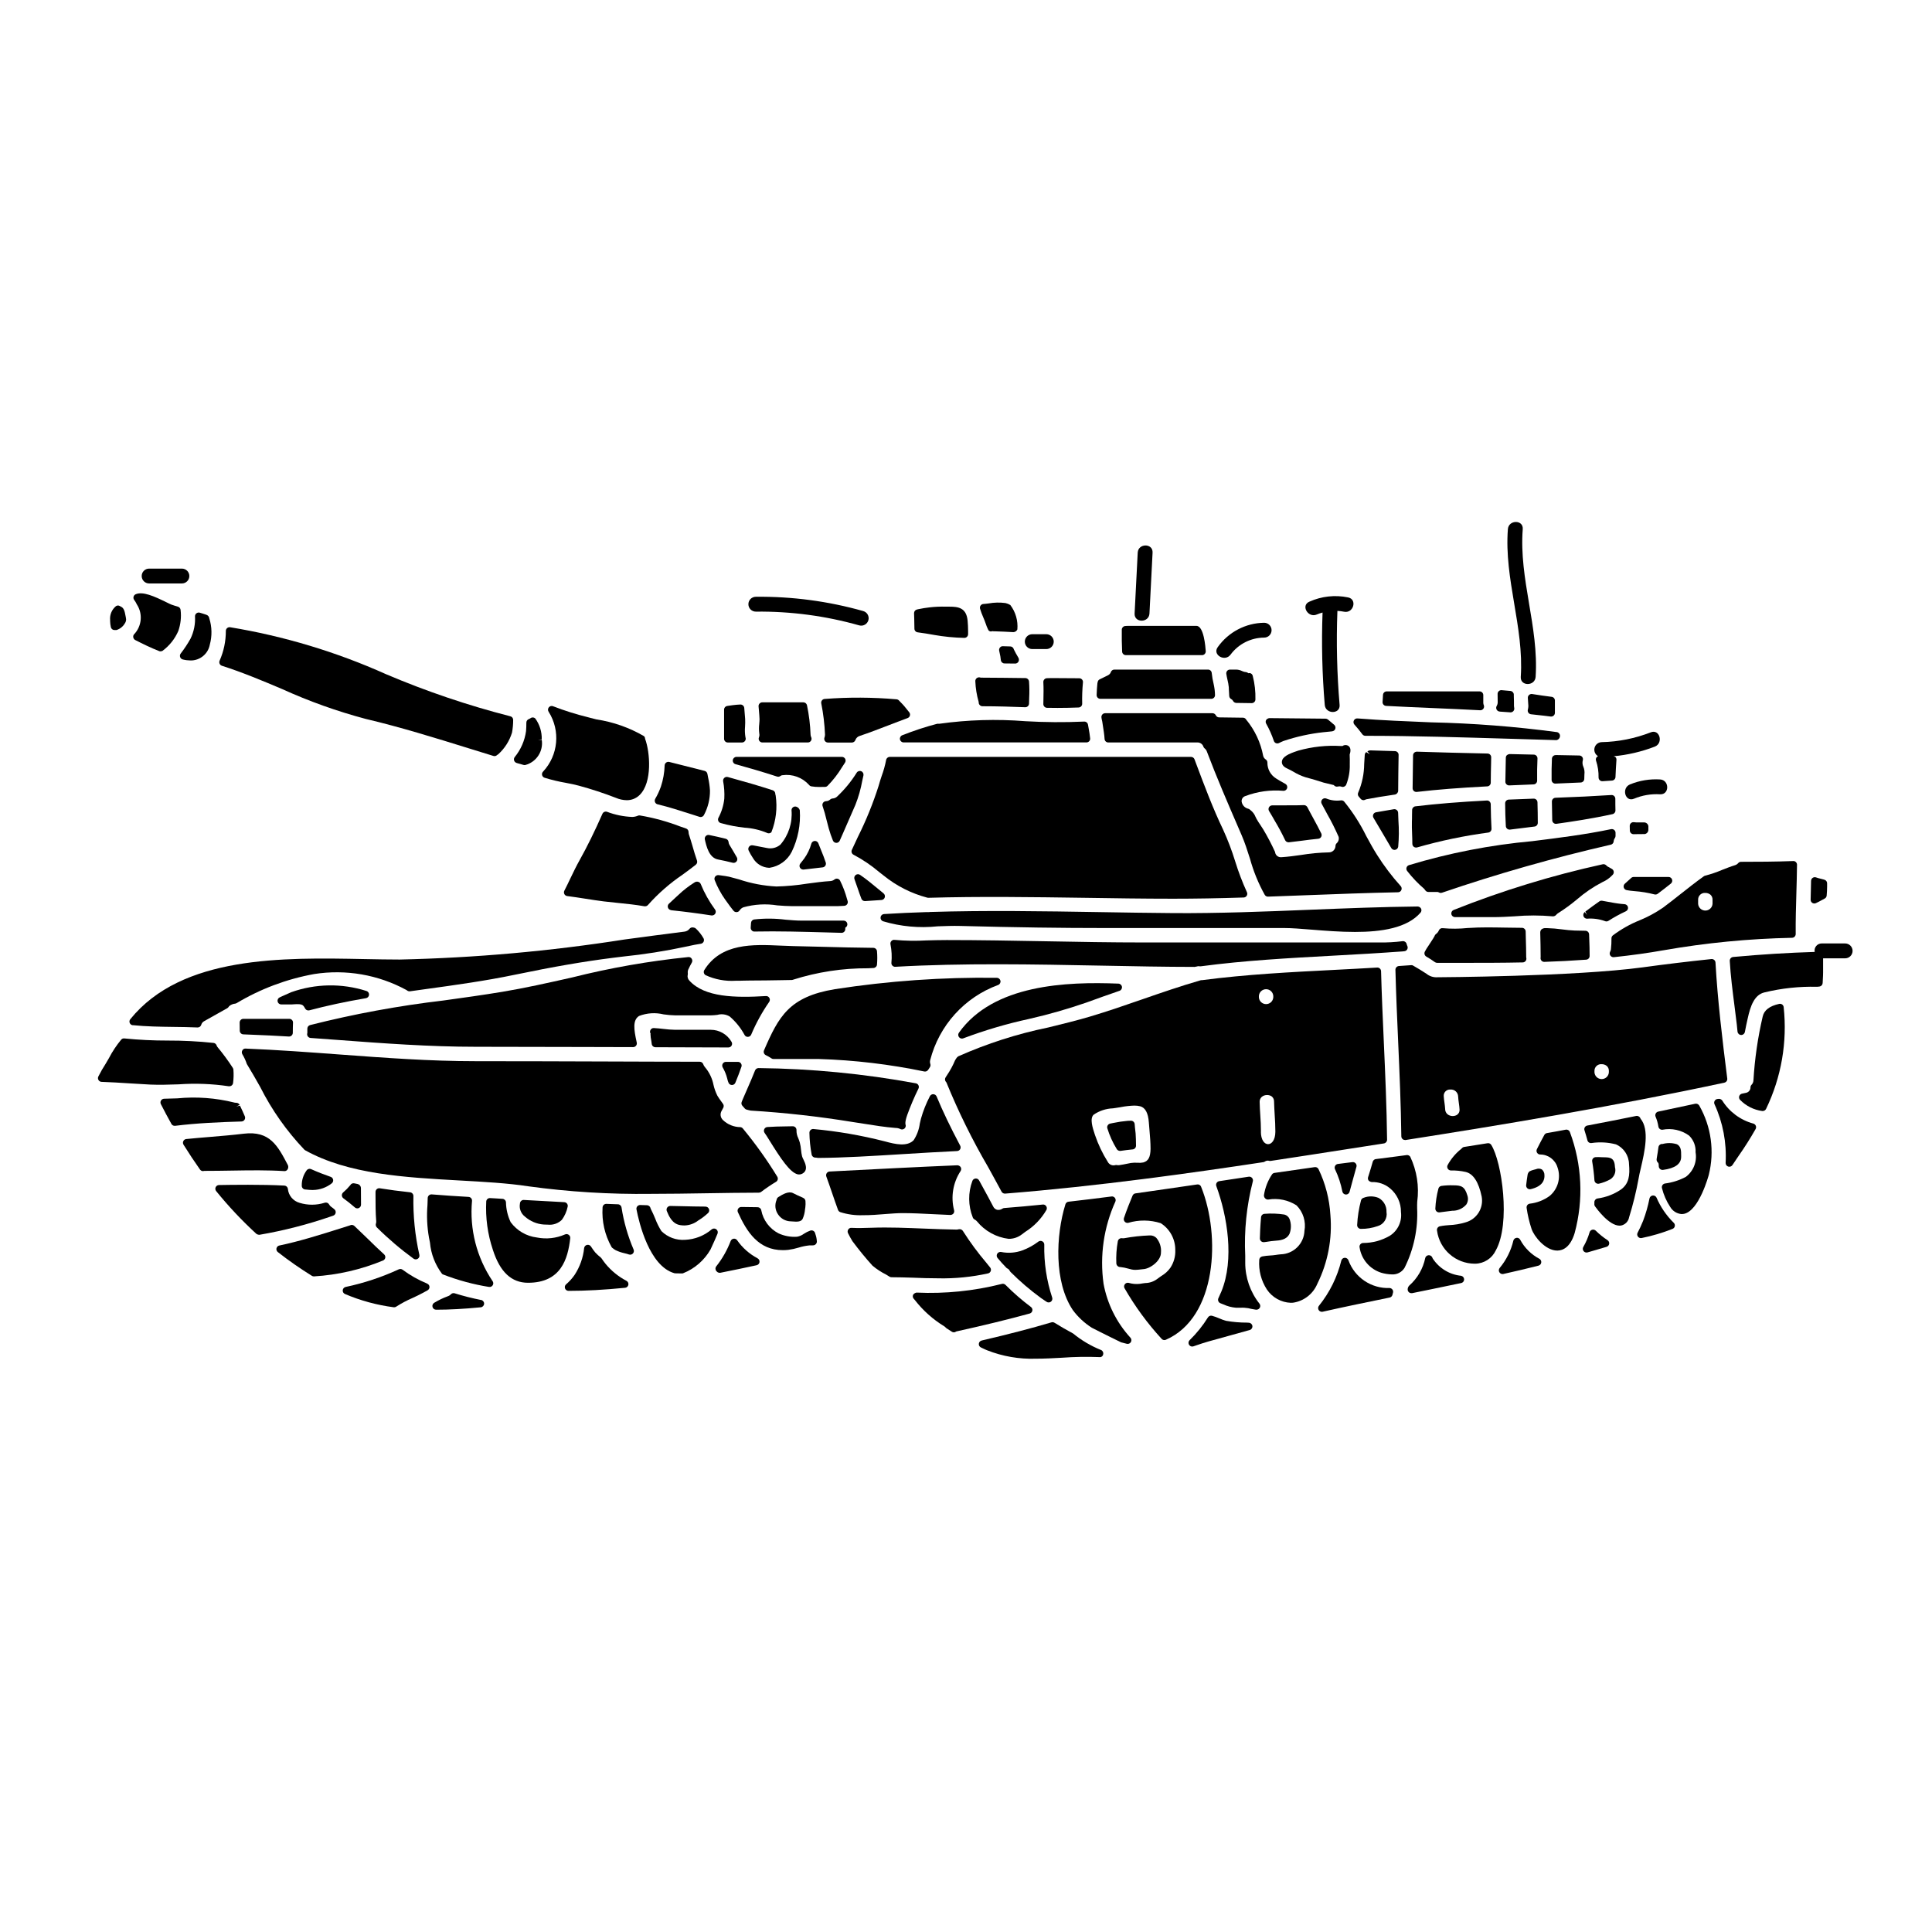 <?xml version="1.0" encoding="UTF-8"?>
<!-- Uploaded to: ICON Repo, www.iconrepo.com, Generator: ICON Repo Mixer Tools -->
<svg fill="#000000" width="800px" height="800px" version="1.1" viewBox="144 144 512 512" xmlns="http://www.w3.org/2000/svg">
 <g>
  <path d="m398.14 417.66c-0.223 0.297-0.258 0.695-0.094 1.031 0.168 0.332 0.508 0.543 0.883 0.543 0.125 0 0.254-0.027 0.371-0.074 5.648-2.125 11.441-3.836 17.34-5.117 5.156-1.172 10.242-2.621 15.238-4.348 2.914-1.07 5.856-2.109 8.801-3.121 0.445-0.152 0.715-0.602 0.648-1.066-0.07-0.465-0.461-0.82-0.934-0.84-13.758-0.543-33.133 0.184-42.254 12.992z"/>
  <path d="m516.93 395.58c0.164-0.293 0.164-0.652 0-0.949-0.07-0.141-0.121-0.293-0.148-0.449-0.121-0.496-0.594-0.824-1.098-0.758-2.027 0.258-4.07 0.371-6.113 0.34h-62.383c-8.715 0-17.566-0.16-26.129-0.32-8.562-0.156-17.441-0.32-26.172-0.32-1.91 0-3.68 0.051-5.34 0.094-2.824 0.168-5.66 0.117-8.477-0.145-0.316-0.047-0.637 0.07-0.848 0.316-0.219 0.234-0.305 0.562-0.234 0.875 0.316 1.609 0.402 3.262 0.242 4.898-0.02 0.281 0.082 0.559 0.281 0.754 0.195 0.203 0.473 0.309 0.75 0.293 18-1.02 36.641-0.652 54.656-0.305 8.609 0.168 16.742 0.328 24.664 0.336 0.113-0.012 0.227-0.031 0.34-0.062 0.07-0.004 0.141-0.016 0.211-0.039 0.25-0.098 0.523-0.117 0.785-0.062 0.113 0.016 0.227 0.016 0.34 0 11.535-1.535 23.41-2.18 34.895-2.805 6.234-0.34 12.68-0.691 19.004-1.18l-0.004-0.004c0.328-0.027 0.621-0.219 0.777-0.508z"/>
  <path d="m576.29 376.66-0.496 0.453c-0.395 0.363-0.789 0.715-1.18 1.062-0.297 0.258-0.414 0.668-0.297 1.039 0.117 0.375 0.445 0.645 0.836 0.688 0.109 0 0.23 0.035 0.355 0.059 0.188 0.035 0.395 0.07 0.559 0.086l1.059 0.109h-0.004c1.793 0.129 3.57 0.418 5.309 0.867 0.301 0.086 0.621 0.027 0.871-0.156 1.164-0.875 2.332-1.777 3.496-2.707v-0.004c0.328-0.262 0.453-0.699 0.312-1.09-0.137-0.395-0.508-0.66-0.926-0.66h-9.23c-0.246 0-0.484 0.09-0.664 0.254z"/>
  <path d="m576.93 365.07h0.031c0.934-0.031 1.895-0.031 2.863-0.031h0.027c0.57-0.082 0.992-0.578 0.984-1.156v-0.953c-0.086-0.582-0.594-1.008-1.184-0.984h-2.047c-0.203-0.008-0.41-0.023-0.613-0.055-0.277-0.035-0.559 0.055-0.766 0.242-0.211 0.188-0.328 0.457-0.328 0.738l0.027 1.215c0.004 0.543 0.441 0.98 0.984 0.984z"/>
  <path d="m556.26 344.11c-0.527 0.004-0.957 0.418-0.984 0.941-0.086 1.844-0.113 3.688-0.086 5.641 0.008 0.539 0.445 0.973 0.984 0.969h0.039l6.691-0.289c0.523-0.02 0.938-0.445 0.945-0.965 0-0.5 0.023-0.875 0.035-1.18v-0.004c0.09-0.688-0.004-1.391-0.281-2.031-0.242-0.535-0.293-1.137-0.145-1.707 0.09-0.297 0.035-0.617-0.145-0.867-0.184-0.25-0.473-0.398-0.781-0.402l-2.949-0.055c-1.102-0.023-2.219-0.047-3.332-0.062z"/>
  <path d="m569.72 388.19c0.195 0 0.387-0.059 0.547-0.168 1.48-0.949 3.023-1.797 4.621-2.531 0.402-0.191 0.625-0.629 0.547-1.066-0.078-0.434-0.438-0.766-0.879-0.805l-0.945-0.082c-1.18-0.121-2.363-0.344-3.543-0.562l-1.484-0.27c-0.254-0.043-0.512 0.016-0.723 0.156-1.254 0.867-2.481 1.781-3.711 2.703l0.422 0.914-0.586-0.789-0.004 0.004c-0.34 0.254-0.477 0.695-0.344 1.098 0.133 0.398 0.508 0.672 0.93 0.672 1.602-0.129 3.211 0.082 4.723 0.625 0.137 0.062 0.281 0.098 0.43 0.102z"/>
  <path d="m343.53 368.02h-0.043c-0.367-0.078-0.75 0.066-0.977 0.367-0.23 0.301-0.27 0.703-0.098 1.039 0.324 0.676 0.699 1.324 1.113 1.945 0.887 1.547 2.504 2.531 4.285 2.606h0.109c2.539-0.375 4.742-1.957 5.902-4.25 1.66-3.426 2.394-7.223 2.133-11.02-0.137-0.445-0.484-0.789-0.926-0.926-0.297-0.098-0.625-0.039-0.871 0.148-0.25 0.188-0.395 0.477-0.395 0.789 0.285 3.309-0.777 6.594-2.941 9.113-0.977 0.832-2.285 1.168-3.539 0.906-1.266-0.223-2.504-0.469-3.754-0.719z"/>
  <path d="m337.21 376.34c-0.523-0.125-1.312-0.23-2.195-0.348l-0.562-0.074c-0.348-0.043-0.691 0.098-0.91 0.367-0.215 0.273-0.266 0.645-0.137 0.969 0.707 1.809 1.633 3.527 2.754 5.117l0.59 0.812c0.527 0.738 1.059 1.477 1.641 2.184v-0.004c0.188 0.227 0.469 0.359 0.762 0.359h0.051c0.316-0.008 0.609-0.168 0.785-0.434 0.242-0.387 0.605-0.684 1.027-0.848 2.926-0.812 5.988-0.984 8.984-0.504 1.355 0.102 2.656 0.199 3.836 0.199h12.148c0.355 0 0.746-0.027 1.145-0.051l0.609-0.035c0.305-0.016 0.582-0.172 0.758-0.418 0.176-0.246 0.227-0.562 0.137-0.855l-0.152-0.508c-0.457-1.695-1.078-3.34-1.859-4.91-0.141-0.254-0.383-0.434-0.664-0.492-0.277-0.055-0.566 0.012-0.789 0.188-0.289 0.238-0.641 0.387-1.016 0.43-2.094 0.125-4.219 0.418-6.277 0.695-2.688 0.43-5.402 0.68-8.125 0.75-3.375-0.176-6.711-0.809-9.918-1.887-0.898-0.227-1.75-0.473-2.621-0.703z"/>
  <path d="m367.59 387.97h-11.34c-1.18 0-2.57-0.117-4.047-0.242-2.773-0.352-5.578-0.375-8.355-0.062-0.445 0.074-0.781 0.445-0.816 0.895l-0.086 1.254v0.004c-0.016 0.273 0.082 0.543 0.273 0.742 0.18 0.215 0.453 0.328 0.73 0.305 6.359-0.129 12.844 0.059 19.117 0.234l3.938 0.109h0.027v0.004c0.27 0 0.531-0.113 0.715-0.312 0.191-0.203 0.285-0.477 0.266-0.754-0.012-0.102-0.012-0.203 0-0.305 0.41-0.199 0.633-0.66 0.527-1.105-0.102-0.449-0.5-0.766-0.957-0.766z"/>
  <path d="m549.21 328.18c-0.219 0.199-0.336 0.488-0.316 0.785l0.141 2.137c-0.008 0.336-0.055 0.668-0.145 0.988-0.062 0.273-0.012 0.559 0.148 0.789 0.164 0.227 0.414 0.375 0.691 0.41l1.867 0.207c1.117 0.121 2.238 0.242 3.352 0.395l0.004 0.004c0.043 0.004 0.086 0.004 0.129 0 0.238 0 0.469-0.086 0.648-0.246 0.215-0.188 0.336-0.457 0.336-0.738v-3.269c0-0.492-0.363-0.91-0.852-0.973-1.73-0.227-3.453-0.461-5.18-0.746v-0.004c-0.301-0.043-0.602 0.055-0.824 0.262z"/>
  <path d="m241.08 406.61c-6.488-2.066-13.473-1.953-19.887 0.328-0.852 0.359-1.664 0.727-2.488 1.105l-0.574 0.266c-0.422 0.188-0.656 0.645-0.562 1.098 0.098 0.453 0.492 0.777 0.953 0.781h2.43c0.281 0 0.59 0 0.914-0.039 0.973-0.059 2.109-0.129 2.543 0.422 0.168 0.203 0.312 0.426 0.434 0.66 0.164 0.336 0.508 0.551 0.883 0.547 0.086 0 0.172-0.008 0.254-0.031 4.621-1.227 9.527-2.281 15.012-3.219 0.453-0.078 0.793-0.465 0.812-0.926 0.02-0.461-0.285-0.875-0.73-0.996z"/>
  <path d="m207.79 414.3c-0.184 0.191-0.285 0.441-0.281 0.707 0 0 0.027 1.551 0.027 2.125 0 0.527 0.414 0.961 0.941 0.984l2.102 0.086c3.332 0.137 6.648 0.277 9.969 0.488h0.062c0.543-0.004 0.984-0.441 0.984-0.984 0-1.199 0.031-1.996 0.055-2.68 0.016-0.27-0.086-0.531-0.273-0.723-0.184-0.191-0.441-0.301-0.711-0.301h-12.172c-0.266 0-0.52 0.109-0.703 0.297z"/>
  <path d="m337.95 431.54h0.02c0.398 0 0.762-0.242 0.91-0.617 0.586-1.434 1.141-2.844 1.609-4.219 0.105-0.301 0.055-0.629-0.129-0.891-0.184-0.258-0.48-0.41-0.797-0.41h-3.188c-0.352 0-0.676 0.191-0.852 0.496-0.176 0.305-0.172 0.684 0.004 0.988 0.523 0.902 0.922 1.871 1.18 2.883 0.082 0.379 0.188 0.746 0.328 1.105l0.93-0.324-0.926 0.336c0.141 0.383 0.5 0.641 0.91 0.652z"/>
  <path d="m316.61 419.86c0.051 0.266 0.078 0.527 0.105 0.789 0.055 0.496 0.477 0.875 0.977 0.879 3.457 0.016 6.894 0.027 10.305 0.031l9.031 0.027c0.363 0.004 0.699-0.195 0.867-0.52 0.172-0.32 0.152-0.711-0.055-1.012-1.133-1.949-3.219-3.148-5.473-3.148h-9.449c-1.035-0.02-2.07-0.098-3.102-0.234-0.844-0.094-1.684-0.188-2.523-0.227l0.004-0.004c-0.426-0.031-0.816 0.223-0.961 0.621-0.121 0.309-0.078 0.656 0.109 0.926l-0.062 0.027c0.02 0.621 0.094 1.238 0.227 1.844z"/>
  <path d="m510.53 365.04c0.723 1.238 1.445 2.484 2.18 3.711 0.18 0.297 0.5 0.48 0.844 0.48 0.07 0 0.137-0.008 0.203-0.023 0.414-0.082 0.73-0.418 0.785-0.84 0.203-2.281 0.223-4.578 0.055-6.863-0.031-0.746-0.062-1.457-0.078-2.102-0.008-0.285-0.137-0.551-0.355-0.734-0.219-0.18-0.508-0.258-0.789-0.215-1.574 0.262-3.148 0.523-4.723 0.812-0.316 0.059-0.586 0.27-0.719 0.562-0.129 0.297-0.109 0.637 0.059 0.914 0.855 1.414 1.695 2.852 2.539 4.297z"/>
  <path d="m415.64 335.12c-7.562-0.598-15.168-0.371-22.68 0.68h-0.047c-0.172-0.02-0.348-0.02-0.52 0-3.152 0.828-6.254 1.848-9.285 3.047-0.441 0.172-0.699 0.633-0.609 1.098 0.086 0.465 0.492 0.805 0.965 0.805h48.457c0.281 0 0.547-0.117 0.734-0.324 0.184-0.203 0.273-0.48 0.246-0.754-0.082-0.879-0.242-1.758-0.395-2.637l-0.18-0.992c-0.078-0.5-0.527-0.852-1.031-0.816-5.215 0.234-10.441 0.199-15.656-0.105z"/>
  <path d="m435.62 329.2h29.391-0.004c0.27-0.004 0.523-0.113 0.711-0.305 0.184-0.191 0.285-0.449 0.273-0.715-0.02-0.949-0.137-1.895-0.344-2.82-0.246-0.992-0.422-2-0.527-3.016-0.043-0.508-0.469-0.898-0.98-0.898h-24.82c-0.41 0-0.777 0.254-0.922 0.641-0.129 0.387-0.414 0.703-0.789 0.871-0.395 0.215-0.809 0.395-1.211 0.602-0.336 0.156-0.668 0.316-0.988 0.48v0.004c-0.223 0.109-0.391 0.305-0.473 0.543-0.047 0.145-0.082 0.293-0.109 0.441l-0.129 1.488c-0.027 0.512-0.055 1.094-0.078 1.656v0.004c-0.012 0.266 0.09 0.527 0.273 0.719 0.188 0.191 0.441 0.301 0.711 0.305z"/>
  <path d="m442.36 317.62h20.191c0.27 0 0.527-0.113 0.711-0.309 0.188-0.199 0.285-0.465 0.273-0.734-0.07-1.121-0.504-6.711-2.461-6.711h-18.082c-0.289-0.008-0.578 0.004-0.863 0.039-0.48 0.066-0.84 0.477-0.844 0.961-0.027 1.969 0 3.887 0.09 5.812 0.023 0.527 0.457 0.941 0.984 0.941z"/>
  <path d="m465.34 333.01h-28.469c-0.273 0-0.531 0.113-0.719 0.312-0.184 0.195-0.281 0.461-0.266 0.734 0.023 0.277 0.074 0.555 0.145 0.824 0.043 0.148 0.074 0.297 0.098 0.449v0.023l0.133 0.875c0.184 1.211 0.395 2.41 0.465 3.625 0.035 0.516 0.465 0.91 0.98 0.91h23.547-0.004c0.762-0.055 1.461 0.426 1.68 1.156 0.066 0.152 0.164 0.285 0.289 0.395 0.277 0.215 0.492 0.504 0.609 0.836 2.594 6.867 5.582 13.777 8.465 20.441l0.75 1.734c0.848 1.949 1.531 4.098 2.191 6.172l0.004-0.004c0.918 3.367 2.238 6.609 3.938 9.656 0.176 0.293 0.496 0.469 0.836 0.469h0.035c3.312-0.117 6.621-0.238 9.934-0.367 8.055-0.309 16.375-0.625 24.5-0.789l0.004 0.004c0.391-0.008 0.738-0.242 0.891-0.598 0.152-0.359 0.078-0.773-0.184-1.055-2.32-2.57-4.414-5.336-6.262-8.266-1.023-1.605-1.969-3.367-2.902-5.066h0.004c-1.594-3.227-3.543-6.262-5.812-9.055-0.234-0.258-0.586-0.379-0.93-0.312-1.312 0.168-2.641-0.008-3.863-0.516-0.379-0.125-0.793-0.008-1.055 0.297-0.258 0.301-0.309 0.734-0.125 1.086 0.469 0.902 0.953 1.789 1.441 2.684v0.004c1.125 1.973 2.144 4.008 3.059 6.086 0.164 0.633-0.043 1.305-0.535 1.734-0.172 0.168-0.273 0.395-0.289 0.633 0.004 0.473-0.184 0.93-0.52 1.266-0.34 0.332-0.797 0.516-1.27 0.504-2.441 0.055-4.879 0.277-7.285 0.676-1.711 0.238-3.488 0.492-5.238 0.598h-0.004c-0.41 0.047-0.82-0.07-1.145-0.332-0.32-0.262-0.52-0.641-0.555-1.055-0.926-2.027-1.957-4.004-3.098-5.922-0.246-0.395-0.52-0.816-0.789-1.223-0.359-0.527-0.719-1.066-1.051-1.668l0.004-0.004c-0.094-0.16-0.176-0.324-0.25-0.492-0.262-0.684-0.703-1.281-1.281-1.727l-0.184-0.164-0.004-0.004c-0.133-0.133-0.301-0.223-0.488-0.262-0.895-0.215-1.57-0.953-1.715-1.863-0.078-0.648 0.312-1.262 0.934-1.469 3.238-1.234 6.719-1.715 10.176-1.402 0.449 0 0.844-0.309 0.953-0.746 0.109-0.441-0.094-0.898-0.496-1.109-0.848-0.449-1.664-0.93-2.406-1.398h0.004c-1.473-0.895-2.363-2.5-2.34-4.223 0.008-0.336-0.16-0.656-0.445-0.84-0.344-0.223-0.59-0.574-0.68-0.973-0.664-3.516-2.207-6.805-4.484-9.562-0.164-0.32-0.492-0.527-0.855-0.531-3.793-0.059-6.363-0.086-6.375-0.086h-0.004c-0.371-0.016-0.699-0.242-0.84-0.586-0.172-0.312-0.496-0.508-0.852-0.516z"/>
  <path d="m421.48 323.73c-0.27 0-0.527 0.109-0.711 0.305-0.188 0.195-0.285 0.461-0.273 0.734 0.086 1.574 0.059 3.125 0.023 4.629l-0.023 1.18c-0.004 0.543 0.426 0.988 0.965 1 0.949 0 1.891 0.027 2.82 0.027 1.859 0 3.695-0.039 5.57-0.113 0.535-0.023 0.949-0.469 0.941-1-0.047-1.879 0.02-3.762 0.199-5.633 0.035-0.285-0.051-0.57-0.242-0.785-0.188-0.211-0.453-0.328-0.734-0.328-2.391 0-4.867-0.023-7.398-0.047z"/>
  <path d="m474.86 322.42c-0.27-0.207-0.598-0.328-0.934-0.34-0.262-0.043-0.512-0.121-0.746-0.242-0.473-0.23-0.988-0.367-1.516-0.391h-1.707c-0.285-0.004-0.559 0.121-0.746 0.336-0.184 0.219-0.27 0.504-0.227 0.789 0.078 0.527 0.191 1.055 0.309 1.574 0.164 0.645 0.281 1.305 0.348 1.969 0 0.461 0.043 0.902 0.066 1.34l0.051 0.984 0.004-0.004c0.012 0.348 0.211 0.66 0.516 0.828 0.207 0.102 0.375 0.266 0.484 0.473 0.164 0.324 0.492 0.531 0.855 0.543l4.074 0.059h0.023c0.543-0.004 0.984-0.441 0.984-0.984 0.055-2.09-0.18-4.18-0.699-6.203-0.051-0.266-0.207-0.496-0.43-0.641-0.211-0.137-0.473-0.168-0.711-0.09z"/>
  <path d="m541.43 332.58 2.828 0.199h0.059l0.004 0.004c0.281 0 0.551-0.121 0.734-0.332 0.188-0.207 0.277-0.488 0.242-0.77 0 0-0.039-0.27-0.043-0.285v0.004c-0.02-0.098-0.031-0.195-0.035-0.297 0-0.895 0-1.766-0.043-2.652v-0.395c-0.016-0.488-0.387-0.895-0.875-0.949-0.395-0.043-0.789-0.074-1.203-0.105-0.418-0.031-0.738-0.055-1.113-0.098l-0.004-0.004c-0.285-0.031-0.574 0.062-0.785 0.262-0.211 0.191-0.328 0.465-0.316 0.75 0.027 0.738 0.027 1.512 0.027 2.231-0.008 0.336-0.102 0.664-0.273 0.949-0.168 0.297-0.172 0.656-0.012 0.953 0.16 0.301 0.461 0.496 0.797 0.52z"/>
  <path d="m405.24 309.31c0.156 0.48 0.344 0.953 0.562 1.41 0.109 0.242 0.211 0.461 0.469 0.547 0.207 0.102 0.453 0.102 0.664 0 0.141-0.004 0.281 0.008 0.418 0.039h0.324c1.594 0.055 3.234 0.113 4.805 0.215h0.09c0.457-0.016 0.859-0.297 1.039-0.715 0.203-2.312-0.461-4.617-1.863-6.469-0.391-0.246-0.828-0.422-1.281-0.52-1.484-0.199-2.992-0.168-4.469 0.098-0.527 0.066-1.004 0.129-1.371 0.145h0.004c-0.301 0.012-0.578 0.16-0.758 0.406-0.176 0.242-0.23 0.551-0.152 0.84 0.234 0.777 0.516 1.535 0.844 2.273 0.242 0.566 0.48 1.137 0.676 1.73z"/>
  <path d="m412.57 315.83c-0.172-0.32-0.504-0.52-0.867-0.52-0.648 0-1.301-0.027-1.922-0.055h0.004c-0.309-0.023-0.602 0.109-0.789 0.352-0.195 0.238-0.27 0.551-0.199 0.852 0.113 0.473 0.219 0.973 0.309 1.484 0.027 0.16 0.047 0.336 0.066 0.508s0.047 0.371 0.074 0.547c0.078 0.473 0.488 0.824 0.969 0.82l2.863 0.031c0.355-0.012 0.672-0.219 0.836-0.535 0.164-0.32 0.156-0.707-0.031-1.02-0.43-0.727-0.859-1.453-1.18-2.148-0.035-0.109-0.078-0.215-0.133-0.316z"/>
  <path d="m505.04 338.6c0.188 0.246 0.477 0.391 0.785 0.395 12.824 0 25.863 0.418 38.473 0.789 4.047 0.121 8.094 0.238 12.148 0.359v-0.004c0.266-0.035 0.512-0.164 0.688-0.367 0.188-0.219 0.289-0.5 0.281-0.785 0.004-0.488-0.355-0.902-0.836-0.973-11.047-1.477-22.168-2.34-33.312-2.586-6.398-0.262-13.016-0.527-19.523-1.039-0.395-0.031-0.773 0.18-0.953 0.535-0.18 0.359-0.125 0.789 0.137 1.09 0.754 0.84 1.465 1.684 2.113 2.586z"/>
  <path d="m511.32 331.07c4.176 0.23 8.344 0.395 12.512 0.578 4.168 0.184 8.266 0.352 12.422 0.578h0.055c0.324 0 0.625-0.156 0.805-0.418 0.184-0.266 0.23-0.602 0.117-0.902-0.09-0.199-0.141-0.418-0.145-0.637v-0.711-1.395c-0.023-0.527-0.457-0.938-0.984-0.938h-24.613c-0.508 0-0.93 0.387-0.977 0.891-0.059 0.652-0.09 1.273-0.117 1.93h-0.004c-0.02 0.539 0.395 0.996 0.93 1.023z"/>
  <path d="m360.88 367.5c-0.148-0.402-0.539-0.66-0.965-0.641-0.422 0.023-0.785 0.309-0.902 0.719-0.391 1.418-1.035 2.758-1.895 3.957l-1.02 1.309v-0.004c-0.238 0.293-0.285 0.699-0.125 1.043 0.164 0.34 0.508 0.559 0.887 0.559h0.102c0.844-0.086 1.688-0.188 2.535-0.293 0.848-0.102 1.664-0.199 2.504-0.289v0.004c0.293-0.035 0.559-0.195 0.719-0.445 0.16-0.246 0.203-0.551 0.117-0.832-0.359-1.109-0.789-2.191-1.238-3.273-0.246-0.613-0.492-1.191-0.719-1.812z"/>
  <path d="m506.07 343.32c-0.23 0.168-0.375 0.43-0.395 0.715-0.066 0.879-0.125 1.727-0.152 2.418-0.02 2.602-0.555 5.176-1.574 7.57-0.176 0.352-0.125 0.777 0.133 1.078l0.523 0.613c0.188 0.215 0.461 0.34 0.746 0.34 0.105-0.004 0.207-0.02 0.309-0.055 0.035 0 0.332-0.148 0.367-0.168 2.18-0.422 4.543-0.812 7.652-1.266 0.484-0.098 0.84-0.516 0.852-1.012 0.023-3.148 0.051-6.336 0.113-9.488l0.004-0.004c0.008-0.539-0.414-0.984-0.953-1.004l-3.269-0.098-3.32-0.105h-0.004c-0.262 0.02-0.512 0.113-0.719 0.277l0.621 0.75z"/>
  <path d="m483.28 357.43h-2.125c-0.359 0-0.691 0.195-0.863 0.508-0.172 0.312-0.164 0.695 0.027 1 0.328 0.52 0.629 1.039 0.934 1.574l0.445 0.789c1.078 1.801 2.023 3.543 2.879 5.356h-0.004c0.164 0.344 0.512 0.559 0.891 0.559h0.105c1.09-0.121 2.172-0.27 3.258-0.395 1.512-0.203 3.023-0.395 4.535-0.543 0.32-0.031 0.602-0.219 0.762-0.496 0.156-0.281 0.164-0.617 0.027-0.906-0.641-1.324-1.352-2.621-2.066-3.938-0.547-1.004-1.102-2.012-1.621-3.035-0.188-0.34-0.551-0.551-0.941-0.539-2.086 0.098-4.144 0.016-6.242 0.066z"/>
  <path d="m494.77 338.04c0.562-0.047 1.199-0.117 1.875-0.188l0.395-0.043-0.004-0.004c0.395-0.039 0.727-0.309 0.84-0.688 0.113-0.379-0.008-0.789-0.309-1.043l-1.652-1.391c-0.176-0.145-0.398-0.227-0.629-0.227-4.648-0.027-10.023-0.086-14.883-0.145v-0.004c-0.34 0.039-0.652 0.211-0.855 0.484-0.176 0.305-0.176 0.68 0 0.98 0.82 1.457 1.5 2.988 2.035 4.574 0.09 0.273 0.293 0.496 0.562 0.602 0.117 0.047 0.242 0.07 0.367 0.07 0.16 0 0.316-0.039 0.457-0.113 0.391-0.203 0.793-0.387 1.203-0.547 3.438-1.152 6.992-1.934 10.598-2.32z"/>
  <path d="m501.38 341.7c-0.48-0.336-1.117-0.336-1.598 0h-0.422c-3.797-0.227-7.606 0.184-11.27 1.211l-0.242 0.082c-2.438 0.789-4.074 1.602-4.137 2.891-0.027 0.516 0.195 1.238 1.414 1.777 0.547 0.242 1.105 0.555 1.672 0.871 0.988 0.602 2.043 1.086 3.148 1.441 1.66 0.426 3.231 0.914 4.852 1.434 0.188 0.059 0.582 0.148 1.043 0.25 0.461 0.102 1.18 0.27 1.629 0.395 0.234 0.332 0.645 0.488 1.039 0.395h0.027c0.344-0.09 0.707-0.07 1.039 0.055 0.477 0.137 0.98-0.102 1.184-0.551 0.672-1.707 0.996-3.531 0.945-5.367 0.031-0.863 0-1.75-0.027-2.621 0.203-0.617 0.453-1.695-0.297-2.262z"/>
  <path d="m471.34 372.28c-0.883-2.875-1.953-5.688-3.203-8.418-2.68-5.566-4.957-11.645-7.16-17.516l-0.418-1.121c-0.145-0.387-0.516-0.641-0.926-0.641h-79.832c-0.488 0-0.902 0.359-0.973 0.84-0.277 1.441-0.672 2.859-1.184 4.238-0.277 0.836-0.555 1.688-0.789 2.547h0.004c-1.484 4.664-3.324 9.207-5.512 13.582-0.539 1.145-1.078 2.285-1.598 3.434-0.223 0.492-0.012 1.07 0.477 1.301 2.43 1.285 4.715 2.832 6.809 4.609l1.137 0.891c3.406 2.758 7.359 4.758 11.598 5.871 0.086 0.016 0.176 0.027 0.262 0.027 13.617-0.395 27.641-0.188 41.195 0 7.781 0.121 15.832 0.242 23.617 0.242 5.965 0 12.098-0.105 18.742-0.32 0.332-0.008 0.637-0.188 0.812-0.473 0.172-0.285 0.188-0.637 0.047-0.938-1.207-2.652-2.246-5.375-3.106-8.156z"/>
  <path d="m326.28 401.91c-0.055-0.332-0.012-0.672 0.121-0.98 0.305-0.664 0.605-1.246 0.938-1.832v0.004c0.184-0.316 0.172-0.707-0.023-1.012-0.184-0.324-0.547-0.508-0.918-0.457-10.383 1.055-20.68 2.859-30.801 5.406-6.461 1.453-12.555 2.82-18.5 3.805-5.18 0.855-10.477 1.594-15.598 2.301-11.906 1.395-23.703 3.57-35.324 6.512-0.426 0.117-0.723 0.504-0.723 0.949v1.141c-0.098 0.266-0.074 0.562 0.062 0.812 0.16 0.289 0.457 0.48 0.785 0.508l7.312 0.535c11.898 0.891 24.207 1.805 36.496 1.805 9.473 0 19.059 0.027 28.59 0.055l13.086 0.035h0.004c0.297 0 0.578-0.133 0.762-0.363 0.191-0.23 0.266-0.539 0.199-0.828l-0.059-0.289c-0.688-3.148-1.078-5.668 0.672-6.777 2.078-0.805 4.352-0.949 6.516-0.418 1.008 0.148 2.023 0.23 3.043 0.258h9.449c0.574-0.012 1.145-0.055 1.715-0.125 1.113-0.32 2.312-0.168 3.305 0.43 1.602 1.379 2.938 3.043 3.938 4.902 0.18 0.332 0.539 0.523 0.914 0.488 0.371-0.023 0.699-0.258 0.84-0.602 1.285-3.043 2.879-5.945 4.762-8.66 0.215-0.309 0.234-0.719 0.051-1.047-0.18-0.336-0.539-0.535-0.918-0.504-8.168 0.496-16.25 0.34-20.273-4.082-0.422-0.418-0.59-1.031-0.434-1.605 0.023-0.117 0.027-0.242 0.012-0.363z"/>
  <path d="m345.68 459.89c1.273-0.969 2.598-1.867 3.965-2.691 0.23-0.133 0.395-0.352 0.457-0.609 0.066-0.258 0.023-0.527-0.113-0.754-2.738-4.473-5.793-8.742-9.133-12.785-0.16-0.195-0.395-0.32-0.645-0.348-1.738-0.016-3.398-0.699-4.648-1.902-0.645-0.625-0.785-1.605-0.344-2.387 0.156-0.277 0.309-0.551 0.465-0.859 0.16-0.32 0.137-0.703-0.066-1l-0.52-0.723c-0.359-0.477-0.691-0.969-0.996-1.48-0.449-0.902-0.793-1.855-1.016-2.84-0.336-1.719-1.105-3.324-2.231-4.664-0.223-0.238-0.391-0.52-0.492-0.828-0.145-0.391-0.516-0.648-0.93-0.648-8.043 0-16.246-0.039-24.516-0.066-11.578-0.039-23.281-0.078-34.836-0.078-12.145 0-24.227-0.898-35.918-1.766-8.168-0.605-16.613-1.234-25.047-1.574l-0.004-0.004c-0.367-0.035-0.723 0.156-0.891 0.488-0.184 0.309-0.184 0.695 0 1.008 0.492 0.812 0.887 1.676 1.184 2.578 1.223 1.992 2.383 4.039 3.543 6.086 3.062 6.094 7.016 11.703 11.723 16.645 0.059 0.059 0.125 0.109 0.199 0.148 11.414 6.367 26.43 7.199 40.961 8.004 6.504 0.363 12.645 0.699 18.145 1.535v0.004c10.77 1.48 21.633 2.148 32.5 2.004 4.945 0 9.867-0.078 14.738-0.156 4.652-0.074 9.289-0.148 13.887-0.156l-0.004-0.004c0.211 0.004 0.414-0.059 0.582-0.176z"/>
  <path d="m282.83 462c-0.27-0.02-0.531 0.074-0.727 0.262-0.195 0.18-0.309 0.434-0.312 0.699-0.246 1.305 0.258 2.633 1.309 3.438 1.395 1.242 3.156 1.984 5.016 2.113 0.324 0 0.699 0.035 1.098 0.035 1.367 0.145 2.731-0.336 3.703-1.305 0.742-1.027 1.258-2.195 1.516-3.434 0.074-0.285 0.016-0.59-0.16-0.828-0.176-0.238-0.453-0.383-0.746-0.395-3.551-0.184-7.098-0.395-10.695-0.586z"/>
  <path d="m330.98 463.76c-2.055 0-4.117-0.062-6.184-0.105l-3.148-0.066c-0.328 0-0.641 0.16-0.832 0.43-0.188 0.27-0.227 0.617-0.102 0.922 0.484 1.18 1.383 3.43 3.586 3.731v0.004c0.355 0.051 0.711 0.078 1.066 0.082 1.355-0.031 2.664-0.508 3.727-1.352 0.93-0.562 1.797-1.223 2.586-1.969 0.273-0.281 0.348-0.699 0.195-1.062s-0.504-0.598-0.895-0.605z"/>
  <path d="m226.46 453.84c-0.449-0.203-0.977-0.043-1.238 0.375-0.836 1.148-1.273 2.539-1.25 3.961v0.074c0 0.543 0.441 0.984 0.984 0.984 0.117 0.004 0.234 0.012 0.348 0.027 0.453 0.059 0.91 0.09 1.367 0.098h0.312c1.797-0.031 3.535-0.652 4.941-1.77 0.285-0.227 0.422-0.586 0.363-0.945-0.062-0.355-0.312-0.652-0.656-0.766-1.75-0.605-3.484-1.285-5.172-2.039z"/>
  <path d="m238.73 457.76c-0.25-0.043-0.516-0.09-0.789-0.156h0.004c-0.441-0.121-0.91 0.082-1.121 0.488-0.574 0.695-1.211 1.34-1.895 1.926-0.223 0.199-0.344 0.488-0.332 0.785 0.016 0.297 0.16 0.57 0.395 0.75 1.051 0.766 2.066 1.574 3.062 2.441v-0.004c0.176 0.156 0.402 0.238 0.637 0.238 0.148 0.004 0.293-0.031 0.422-0.094 0.352-0.164 0.574-0.523 0.562-0.91-0.027-1.496-0.027-2.996-0.027-4.465-0.055-0.496-0.426-0.898-0.918-1z"/>
  <path d="m243.86 469.27c3.035 3.012 6.297 5.789 9.754 8.305 0.164 0.113 0.359 0.176 0.559 0.176 0.203 0 0.398-0.062 0.562-0.176 0.344-0.23 0.5-0.652 0.395-1.051-1.148-5.109-1.676-10.336-1.574-15.566 0.004-0.508-0.379-0.934-0.883-0.988-2.945-0.316-5.566-0.664-8.02-1.062h0.004c-0.285-0.051-0.578 0.031-0.797 0.219s-0.348 0.465-0.344 0.754v0.789c0 2.332 0 4.723 0.188 6.988v-0.004c0.016 0.215-0.016 0.434-0.09 0.641-0.102 0.344-0.008 0.719 0.246 0.977z"/>
  <path d="m353.59 467.67c0.074 0 0.191 0 0.34 0.023 0.344 0.031 0.699 0.059 1.039 0.059 0.754 0 1.449-0.145 1.758-0.789 0.336-0.781 0.543-1.613 0.613-2.465l0.086-0.582c0.066-0.531 0.074-1.07 0.031-1.609-0.016-0.25-0.125-0.484-0.305-0.656-0.055-0.047-0.109-0.09-0.172-0.125-0.062-0.055-0.137-0.094-0.215-0.125-0.902-0.371-1.746-0.789-2.594-1.211-1.133-0.574-2.625 0.219-3.938 1.062-0.188 0.129-0.328 0.32-0.391 0.539l-0.051 0.227-0.004 0.004c-0.52 1.246-0.371 2.672 0.395 3.785 0.754 1.152 2.031 1.848 3.406 1.863z"/>
  <path d="m601.74 429.82c-1.324-10.531-2.562-20.805-3.117-30.734-0.016-0.27-0.141-0.52-0.344-0.695-0.207-0.176-0.473-0.258-0.742-0.23-6.445 0.68-12.41 1.398-18.219 2.199-18.211 2.453-54.07 2.621-54.426 2.625h-0.004c-1.039 0.062-2.066-0.273-2.871-0.934-1.148-0.762-2.328-1.469-3.5-2.141v-0.004c-0.168-0.109-0.367-0.156-0.566-0.129l-0.551 0.043c-0.898 0.07-1.777 0.137-2.668 0.184v0.004c-0.531 0.031-0.941 0.477-0.93 1.008 0.16 6.356 0.449 12.805 0.723 19.043 0.363 8.223 0.734 16.723 0.84 25.09v-0.004c0.004 0.285 0.129 0.555 0.348 0.738 0.176 0.152 0.402 0.234 0.637 0.234h0.152c25.094-3.938 54.754-8.824 84.461-15.195l0.004-0.004c0.504-0.102 0.844-0.582 0.773-1.098zm-71.637 9.645c-0.664 0.383-1.48 0.398-2.164 0.043-0.586-0.305-0.957-0.91-0.957-1.574-0.031-0.602-0.117-1.199-0.195-1.793s-0.156-1.094-0.18-1.637v-0.004c-0.039-0.465 0.125-0.926 0.449-1.262 0.324-0.336 0.777-0.52 1.246-0.5h0.094c0.52-0.035 1.027 0.141 1.41 0.492 0.383 0.352 0.605 0.844 0.617 1.363 0.031 0.602 0.109 1.18 0.195 1.789 0.086 0.609 0.152 1.094 0.176 1.641h0.004c0.055 0.574-0.215 1.129-0.703 1.441zm40.262-11.285c-0.062 1.008-0.898 1.789-1.906 1.789-1.012 0-1.844-0.781-1.91-1.789v-0.348 0.004c-0.02-0.508 0.18-0.996 0.547-1.344 0.367-0.344 0.863-0.52 1.367-0.473 0.488-0.008 0.965 0.156 1.344 0.461 0.383 0.344 0.586 0.84 0.559 1.355z"/>
  <path d="m356.95 451.34c-0.16-0.289-0.293-0.59-0.391-0.906-0.133-0.547-0.223-1.102-0.27-1.664-0.055-0.664-0.164-1.32-0.328-1.969-0.117-0.398-0.254-0.793-0.414-1.18-0.324-0.648-0.484-1.363-0.469-2.086 0.02-0.277-0.078-0.555-0.27-0.758-0.184-0.195-0.441-0.305-0.711-0.305h-0.027l-1.969 0.035c-1.574 0.023-3.148 0.047-4.746 0.168-0.359 0.027-0.676 0.25-0.824 0.578-0.145 0.332-0.102 0.711 0.113 1 0.27 0.348 0.73 1.102 1.32 2.051 2.871 4.617 5.398 8.477 7.477 8.914v0.004c0.117 0.012 0.234 0.02 0.352 0.023 0.273 0.004 0.547-0.059 0.789-0.191 1.73-0.898 0.812-2.801 0.367-3.715z"/>
  <path d="m548.82 455.38c-0.137 0.887-0.27 1.773-0.371 2.688-0.031 0.277 0.055 0.559 0.242 0.766 0.188 0.211 0.453 0.328 0.734 0.328 0.074 0 0.148-0.008 0.223-0.023 3.18-0.742 3.738-2.434 3.644-3.75 0.004-0.566-0.242-1.105-0.676-1.473-0.484-0.27-1.07-0.293-1.574-0.062-0.137 0.039-0.305 0.086-0.504 0.129-0.406 0.098-0.805 0.242-1.18 0.426-0.301 0.242-0.496 0.59-0.539 0.973z"/>
  <path d="m578.54 387.88c-2.543 1.02-4.941 2.375-7.133 4.023-0.23 0.195-0.363 0.484-0.352 0.785 0.012 0.965-0.035 1.93-0.145 2.887-0.035 0.242-0.113 0.477-0.234 0.691-0.141 0.309-0.113 0.664 0.066 0.945 0.184 0.281 0.496 0.453 0.832 0.453h0.102c4.863-0.52 9.16-1.117 13.148-1.832v0.004c11.266-1.977 22.668-3.082 34.102-3.312 0.535-0.02 0.957-0.461 0.953-0.996-0.035-3.574 0.074-7.211 0.176-10.73 0.074-2.535 0.145-5.074 0.172-7.617l0.004 0.004c0.004-0.27-0.102-0.531-0.297-0.719-0.184-0.199-0.453-0.301-0.727-0.277-4.723 0.176-9.445 0.199-13.816 0.199-0.277 0-0.539 0.117-0.727 0.32-0.219 0.266-0.508 0.461-0.836 0.566-1.18 0.359-2.309 0.812-3.445 1.254h0.004c-1.461 0.625-2.969 1.137-4.504 1.531-0.129 0.031-0.246 0.086-0.352 0.164-2.117 1.516-4.227 3.18-6.258 4.785-1.535 1.211-3.055 2.418-4.578 3.543-1.93 1.324-3.992 2.438-6.156 3.328zm15.48-5.434v0.004c-0.02-0.504 0.18-0.992 0.543-1.34 0.367-0.344 0.863-0.52 1.363-0.477 0.488-0.008 0.969 0.156 1.348 0.461 0.383 0.344 0.59 0.84 0.566 1.355v1.07c-0.066 1.004-0.902 1.789-1.91 1.789-1.008 0-1.844-0.785-1.91-1.789z"/>
  <path d="m524.38 464.26c-0.012 0.27 0.09 0.531 0.273 0.727 0.188 0.195 0.441 0.305 0.711 0.305h0.113c0.57-0.066 1.109-0.141 1.633-0.211 0.582-0.082 1.148-0.156 1.695-0.215l0.004-0.004c1.445 0.043 2.832-0.562 3.777-1.652 0.461-0.707 0.566-1.586 0.289-2.383-0.719-2.457-1.664-2.703-3.773-2.703-1.043-0.039-2.09 0.016-3.125 0.156-0.383 0.062-0.691 0.348-0.785 0.723-0.457 1.719-0.727 3.481-0.812 5.258z"/>
  <path d="m387.4 432.49c0.137-0.277 0.137-0.602 0-0.875-0.137-0.277-0.398-0.473-0.699-0.527-13.754-2.539-27.699-3.887-41.684-4.035-0.402 0-0.766 0.25-0.918 0.625-0.613 1.574-1.309 3.148-1.992 4.723-0.395 0.902-0.789 1.797-1.18 2.715-0.105 0.277-0.215 0.551-0.355 0.855h0.004c-0.172 0.371-0.094 0.812 0.191 1.102 0.148 0.148 0.289 0.312 0.418 0.469l0.172 0.203v0.004c0.125 0.145 0.289 0.25 0.473 0.301 0.223 0.066 0.438 0.117 0.68 0.176l0.438 0.09v0.004c9 0.551 17.969 1.551 26.867 3 1.031 0.152 2.078 0.32 3.148 0.488 2.754 0.441 5.609 0.898 8.352 1.109 0.418 0 0.832 0.086 1.215 0.254 0.156 0.098 0.336 0.152 0.52 0.148 0.23 0 0.453-0.082 0.633-0.227 0.328-0.273 0.441-0.727 0.285-1.125 0 0-0.215-0.582 0.449-2.453h-0.004c0.867-2.394 1.863-4.742 2.988-7.023z"/>
  <path d="m408.54 405.02c0.438-0.18 0.684-0.645 0.59-1.109-0.098-0.461-0.512-0.789-0.984-0.781-14.371-0.191-28.734 0.82-42.941 3.019-12.055 2.008-14.844 7.199-18.734 16.199-0.211 0.488 0.004 1.055 0.484 1.281 0.52 0.246 1.02 0.531 1.496 0.855 0.16 0.109 0.352 0.164 0.547 0.164h12.086c9.371 0.293 18.699 1.398 27.875 3.309 0.398 0.07 0.797-0.105 1.016-0.441l0.469-0.723v-0.004c0.156-0.242 0.195-0.543 0.105-0.816-0.109-0.324-0.125-0.668-0.047-1 2.356-9.219 9.105-16.684 18.039-19.953z"/>
  <path d="m543.06 362.91 0.984-0.039-0.984 0.043c0.023 0.523 0.457 0.938 0.98 0.941h0.113c2.176-0.262 4.328-0.52 6.523-0.812 0.492-0.062 0.855-0.48 0.855-0.977 0-1.801-0.031-3.637-0.086-5.469v0.004c-0.012-0.262-0.125-0.512-0.316-0.691-0.191-0.176-0.445-0.273-0.707-0.262l-6.598 0.254c-0.527 0.023-0.941 0.457-0.945 0.984-0.004 2.004 0.086 4.012 0.18 6.023z"/>
  <path d="m556.33 362.32h0.133c4.106-0.574 9.504-1.383 14.859-2.562 0.469-0.094 0.801-0.512 0.789-0.988-0.031-1.059-0.031-2.09-0.031-3.094-0.004-0.273-0.113-0.535-0.312-0.723-0.195-0.188-0.465-0.281-0.734-0.262-4.609 0.301-9.445 0.535-14.812 0.723-0.535 0.02-0.961 0.465-0.953 1l0.09 4.949c0.016 0.535 0.449 0.961 0.984 0.965z"/>
  <path d="m548.32 390.84c-0.016-0.531-0.449-0.953-0.977-0.957-1.438 0-2.867-0.035-4.297-0.055-3.277-0.047-6.363-0.145-10.125 0.105-2.184 0.227-4.387 0.238-6.574 0.043-0.449-0.066-0.883 0.188-1.043 0.613-0.164 0.391-0.438 0.723-0.785 0.961-0.18 0.137-0.309 0.332-0.363 0.551-0.109 0.219-0.234 0.43-0.371 0.637l-0.328 0.508c-0.305 0.477-0.613 0.973-0.918 1.41l0.004-0.004c-0.352 0.492-0.664 1.008-0.945 1.539-0.242 0.473-0.07 1.055 0.395 1.316 0.789 0.445 1.539 0.949 2.293 1.484 0.176 0.113 0.383 0.176 0.594 0.176h6.453c5.367 0 10.848 0 16.211-0.117h0.004c0.535-0.012 0.965-0.449 0.965-0.984 0-0.148-0.02-0.293-0.055-0.438 0-1.66-0.047-3.223-0.094-4.84z"/>
  <path d="m552.55 398.63c0.184 0.176 0.43 0.277 0.684 0.277h0.027c3.519-0.109 7.148-0.305 11.09-0.582l0.004-0.004c0.516-0.035 0.914-0.461 0.914-0.98 0-1.785-0.043-3-0.09-4.219l-0.051-1.508h-0.004c-0.016-0.52-0.434-0.938-0.953-0.953-0.988-0.027-1.945-0.059-2.91-0.059-0.965-0.027-2.125-0.164-3.297-0.305-1.312-0.184-2.633-0.293-3.957-0.332h-0.371c-0.43-0.043-0.855 0.094-1.18 0.375-0.18 0.223-0.277 0.5-0.277 0.785 0.059 2.215 0.109 4.371 0.109 6.481 0 0.055-0.027 0.254-0.027 0.316-0.004 0.266 0.102 0.52 0.289 0.707z"/>
  <path d="m555.49 386.84c0.352 0.016 0.688-0.129 0.922-0.395 0.117-0.152 0.262-0.285 0.422-0.391 1.789-1.129 3.496-2.375 5.117-3.734 2.043-1.773 4.289-3.301 6.691-4.539 1.047-0.457 1.988-1.125 2.754-1.969 0.211-0.219 0.305-0.52 0.262-0.82-0.043-0.297-0.219-0.562-0.48-0.715l-0.277-0.156c-0.32-0.188-0.629-0.371-0.883-0.488h0.004c-0.082-0.059-0.156-0.121-0.227-0.191l-0.219-0.195c-0.238-0.199-0.559-0.273-0.863-0.199-13.477 2.957-26.688 7.008-39.504 12.113-0.434 0.184-0.676 0.645-0.578 1.105 0.094 0.461 0.5 0.789 0.969 0.785h10.098c1.867 0 3.789-0.109 5.727-0.219v-0.004c3.348-0.289 6.719-0.285 10.066 0.012z"/>
  <path d="m372.25 348.39c-0.438-0.188-0.945-0.035-1.203 0.359-1.469 2.363-3.242 4.519-5.277 6.414-0.312 0.27-0.711 0.426-1.129 0.441-0.23 0.012-0.449 0.102-0.617 0.258-0.309 0.289-0.715 0.453-1.137 0.461-0.312 0.012-0.602 0.176-0.777 0.434-0.176 0.262-0.215 0.59-0.109 0.887 0.406 1.188 0.75 2.394 1.031 3.621 0.188 0.762 0.395 1.535 0.598 2.289 0.309 1.09 0.676 2.16 1.102 3.203 0.152 0.367 0.508 0.609 0.902 0.613 0.391 0.004 0.742-0.227 0.902-0.586l0.859-1.945c1.102-2.5 2.199-4.992 3.281-7.519v0.004c0.824-2.078 1.441-4.238 1.836-6.438l0.305-1.375c0.105-0.461-0.133-0.934-0.566-1.121z"/>
  <path d="m403.38 330.33c0.074 0.48 0.488 0.832 0.973 0.832 3.938 0 7.941 0.129 11.328 0.262h0.039c0.254 0 0.496-0.098 0.676-0.273 0.195-0.18 0.305-0.43 0.309-0.695 0-0.531 0.023-1.059 0.043-1.574 0.074-1.43 0.059-2.863-0.047-4.289-0.047-0.496-0.457-0.883-0.957-0.895-3.879-0.059-7.82-0.086-11.809-0.113l-0.348-0.078h0.004c-0.285-0.031-0.57 0.055-0.789 0.238-0.227 0.199-0.348 0.488-0.332 0.789 0.074 1.855 0.371 3.699 0.887 5.488 0.004 0.02 0.016 0.27 0.023 0.309z"/>
  <path d="m454.84 385.98c-6.391-0.047-12.895-0.152-19.461-0.262-14.797-0.242-30.086-0.492-44.973-0.031v0.004c-0.059 0.004-0.117 0.012-0.176 0.023-0.133 0.012-0.266 0.012-0.395 0-0.09-0.012-0.18-0.012-0.273 0-3.816 0.113-7.516 0.289-11.289 0.52h0.004c-0.465 0.027-0.844 0.375-0.914 0.832-0.07 0.457 0.188 0.902 0.621 1.07 4.699 1.406 9.633 1.867 14.512 1.348 1.969-0.074 4.023-0.148 5.981-0.098 15.199 0.395 26.93 0.551 38.035 0.551h47.793c1.969 0 4.434 0.199 7.301 0.43 3.543 0.285 7.547 0.605 11.484 0.605 7.023 0 13.824-1.023 17.367-5.117 0.25-0.293 0.309-0.703 0.145-1.055-0.18-0.336-0.523-0.555-0.906-0.57-9.418 0.098-19.082 0.488-28.422 0.859-11.992 0.492-24.426 0.977-36.434 0.891z"/>
  <path d="m519.34 353.87h0.117c5.43-0.633 11.359-1.098 18.676-1.473 0.52-0.023 0.926-0.449 0.934-0.965 0-1.855 0.055-3.543 0.082-4.973l0.031-1.766c0.008-0.543-0.422-0.988-0.965-1-6.879-0.141-13.352-0.32-18.73-0.492-0.262 0.004-0.512 0.102-0.707 0.273-0.191 0.184-0.301 0.438-0.305 0.703-0.027 2.891-0.062 5.777-0.117 8.699v-0.004c-0.004 0.266 0.098 0.52 0.281 0.707 0.184 0.188 0.438 0.293 0.703 0.293z"/>
  <path d="m338.95 403.91c0.742 0 1.465 0 2.148-0.031 0.586 0 1.137-0.027 1.641-0.027 2.754 0 5.559-0.047 8.336-0.094l2.727-0.047h0.004c0.129-0.004 0.254-0.031 0.371-0.082 6.426-2.043 13.137-3.066 19.879-3.027l1.426-0.074c0.496-0.027 0.895-0.418 0.93-0.91 0.102-1.18 0.102-2.363 0-3.543-0.051-0.5-0.469-0.879-0.973-0.887-4.523-0.035-9.023-0.156-13.527-0.277-2.586-0.066-5.168-0.137-7.75-0.188-1.07-0.023-2.156-0.074-3.25-0.121-7.406-0.336-15.793-0.711-20.254 6.461h-0.004c-0.141 0.227-0.184 0.504-0.117 0.762 0.066 0.262 0.234 0.484 0.469 0.613 2.488 1.141 5.219 1.645 7.945 1.473z"/>
  <path d="m518.2 360.11c0 0.551 0 1.102-0.031 1.652-0.027 0.973 0 2.078 0.051 3.223 0.031 0.871 0.066 1.766 0.066 2.644l0.004 0.004c0 0.309 0.145 0.602 0.391 0.785 0.172 0.129 0.379 0.195 0.594 0.195 0.094 0 0.188-0.012 0.277-0.039 6.184-1.773 12.492-3.09 18.871-3.938 0.504-0.074 0.867-0.52 0.84-1.031-0.113-1.969-0.172-4.223-0.203-6.496v0.004c-0.004-0.27-0.117-0.52-0.312-0.703-0.188-0.195-0.453-0.293-0.723-0.266-7.086 0.359-13.297 0.863-18.93 1.539-0.484 0.059-0.852 0.465-0.867 0.953z"/>
  <path d="m328.39 373.16c0.332-0.262 0.461-0.703 0.324-1.098-0.445-1.25-0.82-2.527-1.18-3.805-0.324-1.082-0.641-2.168-1-3.238v-0.023l-0.004-0.004c-0.031-0.102-0.043-0.207-0.043-0.312 0-0.023-0.02-0.285-0.023-0.309v0.004c-0.043-0.379-0.297-0.695-0.656-0.816l-1.605-0.551c-3.438-1.32-6.996-2.293-10.629-2.906-0.16-0.027-0.328-0.008-0.48 0.051-0.484 0.211-1.004 0.328-1.535 0.344-2.289-0.086-4.551-0.547-6.691-1.363-0.48-0.164-1.012 0.066-1.219 0.535-2.055 4.66-4.07 8.754-5.988 12.176-0.938 1.664-1.738 3.344-2.523 4.977-0.508 1.078-1.023 2.148-1.574 3.211-0.148 0.285-0.148 0.625 0 0.914 0.148 0.281 0.426 0.477 0.746 0.516 1.617 0.203 3.231 0.457 4.84 0.707s3.238 0.508 4.852 0.707c1.219 0.148 2.434 0.273 3.652 0.395 2.363 0.238 4.789 0.484 7.144 0.902h0.004c0.055 0.004 0.113 0.004 0.168 0 0.297 0 0.578-0.133 0.766-0.363 2.711-3.047 5.793-5.742 9.172-8.027 1.176-0.859 2.348-1.727 3.484-2.621z"/>
  <path d="m321.87 385.22c3.57 0.371 7.062 0.824 10.684 1.383h0.148c0.375 0 0.715-0.211 0.883-0.547 0.164-0.332 0.129-0.73-0.094-1.027-1.551-2.109-2.832-4.398-3.82-6.82-0.141-0.27-0.395-0.465-0.695-0.531-0.316-0.074-0.648-0.012-0.918 0.176-1.527 0.953-2.957 2.059-4.266 3.301-0.492 0.477-1.02 0.961-1.574 1.461l-0.945 0.875c-0.281 0.262-0.387 0.668-0.262 1.031 0.121 0.367 0.449 0.629 0.832 0.668z"/>
  <path d="m338.2 345.43c-0.066 0.488 0.234 0.949 0.707 1.082 3.285 0.918 7.168 2.023 11.02 3.285h0.004c0.316 0.105 0.664 0.039 0.922-0.168 0.137-0.117 0.309-0.184 0.484-0.188 2.637-0.375 5.281 0.586 7.062 2.562 0.152 0.207 0.379 0.348 0.629 0.391 0.699 0.117 1.41 0.172 2.117 0.164 0.395 0 0.789 0 1.145-0.02h0.352c0.242-0.004 0.473-0.098 0.652-0.266 1.477-1.496 2.769-3.16 3.856-4.961l0.789-1.211v-0.004c0.195-0.301 0.211-0.688 0.039-1.004-0.176-0.316-0.508-0.512-0.867-0.512h-27.945c-0.488 0.008-0.898 0.367-0.965 0.848z"/>
  <path d="m516.74 373.93c-0.09 0.309-0.023 0.641 0.176 0.891 1.336 1.723 2.84 3.305 4.496 4.723 0.125 0.133 0.238 0.281 0.336 0.438 0.188 0.25 0.477 0.395 0.789 0.395h2.344-0.004c0.141-0.004 0.273 0.027 0.395 0.098 0.16 0.105 0.352 0.16 0.543 0.16 0.105 0 0.211-0.016 0.312-0.051 14.676-5.016 29.605-9.266 44.727-12.727 0.438-0.09 0.758-0.457 0.789-0.898 0.02-0.309 0.129-0.602 0.309-0.852 0.117-0.168 0.184-0.367 0.184-0.57v-0.84c0-0.293-0.133-0.574-0.363-0.762-0.23-0.188-0.531-0.258-0.82-0.203-6.82 1.434-13.926 2.316-20.793 3.172l-0.004 0.004c-11.121 1.004-22.113 3.141-32.801 6.375-0.297 0.105-0.523 0.348-0.613 0.648z"/>
  <path d="m543.92 352.14h0.039l6.453-0.266h0.004c0.531-0.023 0.945-0.461 0.941-0.992-0.027-2.031 0-3.938 0.09-5.871v-0.004c0.008-0.266-0.09-0.52-0.27-0.715-0.18-0.195-0.43-0.305-0.691-0.312l-6.414-0.145h-0.004c-0.258 0.02-0.504 0.117-0.707 0.273-0.191 0.184-0.301 0.434-0.301 0.699-0.031 2.191-0.062 4.297-0.121 6.32h-0.004c-0.004 0.266 0.094 0.523 0.281 0.711 0.184 0.191 0.438 0.301 0.703 0.301z"/>
  <path d="m378.47 381.82c0.121-0.383-0.004-0.805-0.32-1.062-0.469-0.395-0.953-0.789-1.457-1.203-1.441-1.18-3.074-2.562-4.769-3.707-0.355-0.246-0.832-0.227-1.172 0.043-0.336 0.273-0.457 0.734-0.297 1.137 0.297 0.789 0.57 1.574 0.84 2.391 0.316 0.926 0.629 1.855 0.984 2.754 0.148 0.379 0.512 0.625 0.918 0.625h0.078c1.441-0.109 2.879-0.195 4.328-0.285v0.004c0.406-0.031 0.746-0.309 0.867-0.695z"/>
  <path d="m511.59 446.05c-0.102-8.703-0.492-17.52-0.871-26.047-0.277-6.215-0.555-12.422-0.723-18.629v-0.004c-0.008-0.266-0.125-0.52-0.32-0.699-0.195-0.184-0.457-0.277-0.719-0.258-3.805 0.227-7.621 0.426-11.438 0.621-11.414 0.586-23.223 1.18-34.93 2.715v0.004c-0.184-0.031-0.371-0.004-0.539 0.07-5.188 1.496-10.371 3.289-15.391 5.027-4.523 1.574-9.199 3.184-13.832 4.562-3.606 1.066-7.441 2.004-11.156 2.91l0.004-0.004c-8.164 1.68-16.125 4.238-23.738 7.625-0.246 0.168-0.445 0.391-0.59 0.648-0.09 0.125-0.172 0.258-0.242 0.395-0.578 1.379-1.293 2.695-2.129 3.938l-0.395 0.617c-0.191 0.312-0.191 0.707 0 1.02 0.027 0.043 0.188 0.246 0.219 0.289l0.004-0.004c3.16 7.742 6.863 15.25 11.078 22.473 1.18 2.164 2.394 4.328 3.543 6.484v-0.004c0.168 0.32 0.504 0.52 0.867 0.52h0.078c24.797-1.969 49.594-5.488 68.418-8.336 0.141-0.02 0.277-0.07 0.395-0.148 0.352-0.254 0.805-0.324 1.219-0.188 0.133 0.023 0.266 0.023 0.395 0 6.719-1.008 13.426-2.055 20.102-3.094l9.871-1.535c0.473-0.082 0.816-0.492 0.82-0.969zm-64.551 6.008v-0.004c-0.52 0.109-1.051 0.137-1.574 0.09-0.602-0.043-1.203-0.02-1.801 0.066l-0.812 0.16c-0.75 0.152-1.508 0.309-2.301 0.418-0.219 0.012-0.438 0-0.652-0.039-0.109-0.016-0.219-0.008-0.324 0.02-0.777 0.227-1.613-0.125-1.992-0.844-1.398-2.219-2.535-4.598-3.383-7.086l-0.113-0.34c-0.508-1.547-1.371-4.137-0.227-5.117l-0.004 0.004c1.5-1.016 3.254-1.594 5.066-1.66l0.695-0.098c0.465-0.062 0.957-0.148 1.465-0.234v-0.004c1.16-0.227 2.336-0.355 3.516-0.395 0.531-0.008 1.059 0.055 1.574 0.184 1.34 0.363 2.106 1.785 2.281 4.242 0.047 0.684 0.105 1.367 0.168 2.047 0.141 1.637 0.289 3.328 0.289 5-0.039 2.176-0.578 3.215-1.891 3.582zm30.578-44.117v-0.004c0.062-1.008 0.898-1.789 1.91-1.789 1.008 0 1.844 0.781 1.906 1.789v0.375c-0.062 1.004-0.898 1.789-1.906 1.789-1.012 0-1.848-0.785-1.91-1.789zm0.551 35.984c0-1.637-0.09-3.027-0.18-4.426-0.07-1.078-0.141-2.164-0.164-3.391h-0.004c-0.043-0.523 0.152-1.039 0.531-1.398 0.383-0.328 0.863-0.512 1.367-0.516h0.074c0.453-0.012 0.895 0.125 1.262 0.395 0.379 0.324 0.594 0.801 0.582 1.301 0.027 1.234 0.102 2.391 0.168 3.543 0.094 1.441 0.18 2.879 0.18 4.477-0.02 4.41-3.836 4.41-3.836 0.008z"/>
  <path d="m503.66 468.64c-0.012 0.277 0.094 0.543 0.289 0.734 0.184 0.184 0.434 0.289 0.695 0.289h0.055c1.5 0.012 2.988-0.238 4.402-0.734 1.621-0.461 2.633-2.074 2.336-3.734 0.074-1.543-0.742-2.996-2.098-3.734-1.277-0.523-2.707-0.535-3.988-0.023-0.336 0.098-0.594 0.363-0.676 0.703-0.566 2.125-0.906 4.305-1.016 6.5z"/>
  <path d="m444.79 442.96-0.09-1.059c-0.043-0.512-0.469-0.902-0.98-0.902-0.289-0.004-0.578 0.004-0.867 0.031-1.289 0.113-2.566 0.301-3.832 0.566l-0.816 0.168h0.004c-0.27 0.059-0.5 0.219-0.645 0.449-0.148 0.234-0.191 0.523-0.113 0.789 0.594 1.938 1.434 3.789 2.5 5.512 0.176 0.301 0.5 0.484 0.852 0.484 0.051 0.004 0.102 0.004 0.152 0 1.082-0.168 2.133-0.285 3.219-0.395v0.004c0.5-0.055 0.879-0.477 0.879-0.98l-0.031-1.746v-0.004c-0.016-0.977-0.09-1.953-0.23-2.918z"/>
  <path d="m477.88 472.18c-0.008 0.289 0.113 0.566 0.332 0.758 0.18 0.16 0.414 0.246 0.652 0.246h0.137l0.594-0.078c0.422-0.051 0.844-0.109 1.262-0.188 0.285-0.047 0.609-0.07 0.949-0.094 1.34-0.094 3.168-0.223 3.938-1.887h0.004c0.48-1.27 0.473-2.672-0.027-3.938-0.25-0.562-0.746-0.98-1.344-1.129-1.738-0.27-3.5-0.336-5.25-0.195-0.492 0.023-0.895 0.41-0.934 0.902-0.219 2.473-0.289 4.57-0.312 5.602z"/>
  <path d="m496.57 466c-0.246-4.223-1.316-8.363-3.152-12.176-0.051-0.09-0.113-0.172-0.184-0.25-0.219-0.215-0.527-0.316-0.836-0.273l-10.652 1.531h0.004c-0.25 0.035-0.473 0.164-0.629 0.359-1.117 1.656-1.852 3.539-2.156 5.512-0.035 0.309 0.07 0.617 0.285 0.84 0.211 0.25 0.535 0.383 0.863 0.348 2.598-0.43 5.262 0.117 7.477 1.539 1.762 1.773 2.547 4.289 2.106 6.746-0.125 3.426-2.902 6.156-6.328 6.231-0.453 0.047-0.906 0.094-1.367 0.176-0.465 0.07-0.938 0.117-1.406 0.137-0.703 0.035-1.402 0.117-2.094 0.246-0.461 0.09-0.789 0.492-0.789 0.957-0.191 2.75 0.52 5.484 2.019 7.793 1.426 2.125 3.781 3.441 6.336 3.539 0.199 0 0.395 0 0.605-0.027 2.883-0.422 5.324-2.332 6.438-5.019 2.793-5.641 3.988-11.934 3.461-18.207z"/>
  <path d="m414.79 471.14 0.914-0.688c2.324-1.453 4.254-3.453 5.621-5.824 0.156-0.32 0.125-0.703-0.078-0.992-0.199-0.301-0.551-0.461-0.906-0.418-3.406 0.348-6.809 0.664-10.215 0.922-0.164 0.012-0.32 0.066-0.461 0.156-0.426 0.301-0.953 0.41-1.465 0.305-0.445-0.141-0.812-0.461-1.004-0.887-0.879-1.699-1.812-3.406-2.754-5.117l-0.965-1.766h-0.004c-0.176-0.34-0.539-0.543-0.918-0.512-0.379 0.02-0.715 0.258-0.855 0.609-1.176 3.129-1.141 6.582 0.09 9.691 0.082 0.23 0.246 0.422 0.461 0.543 0.238 0.121 0.449 0.281 0.629 0.48 2.098 2.586 5.117 4.262 8.422 4.664 1.262 0.012 2.492-0.398 3.488-1.168z"/>
  <path d="m512.29 485.34c-4.859 0.191-9.285-2.781-10.941-7.352-0.148-0.406-0.535-0.668-0.965-0.664-0.434 0.02-0.805 0.312-0.918 0.73-1.07 4.367-3.086 8.449-5.902 11.957-0.258 0.289-0.316 0.703-0.156 1.055 0.156 0.352 0.508 0.578 0.895 0.578 0.074 0 0.145-0.008 0.219-0.023 5.984-1.348 11.961-2.57 17.738-3.754 0.348-0.07 0.629-0.324 0.738-0.66 0.082-0.238 0.145-0.488 0.188-0.738 0.039-0.273-0.035-0.547-0.207-0.762-0.172-0.215-0.426-0.348-0.699-0.367z"/>
  <path d="m474 478.64v-1.887c-0.32-6.606 0.355-13.219 2-19.625 0.109-0.324 0.043-0.688-0.18-0.949-0.219-0.266-0.562-0.395-0.902-0.34l-7.805 1.18c-0.293 0.047-0.551 0.219-0.703 0.473-0.148 0.254-0.176 0.566-0.07 0.844 2.922 7.934 4.805 19.441 1.355 27.887l-0.352 0.789c-0.145 0.34-0.297 0.684-0.453 1.02v-0.004c-0.117 0.25-0.125 0.539-0.023 0.793 0.105 0.258 0.312 0.457 0.57 0.555l0.746 0.297 0.004-0.004c1.066 0.5 2.215 0.801 3.387 0.895h1.18c0.688-0.039 1.375 0.004 2.047 0.121 0.492 0.125 0.988 0.227 1.488 0.305l0.531 0.09c0.062 0.004 0.121 0.004 0.184 0 0.379-0.004 0.723-0.227 0.883-0.57 0.164-0.344 0.113-0.75-0.129-1.043-2.434-3.082-3.758-6.898-3.758-10.824z"/>
  <path d="m435.77 501.76c-2.664-1.07-5.148-2.535-7.367-4.356-1.902-1.027-3.519-1.969-4.953-2.863v0.004c-0.234-0.148-0.52-0.188-0.789-0.113-5.406 1.605-11.457 3.18-18.5 4.816l0.004 0.004c-0.418 0.09-0.727 0.441-0.766 0.863-0.039 0.426 0.199 0.824 0.59 0.992l0.59 0.277c0.352 0.164 0.699 0.336 1.012 0.453 4.106 1.617 8.496 2.375 12.902 2.231 2.316 0 4.641-0.125 6.93-0.254h0.004c3.297-0.242 6.606-0.297 9.91-0.168 0.238 0.043 0.48-0.016 0.672-0.16s0.32-0.359 0.348-0.598c0.109-0.469-0.141-0.949-0.586-1.129z"/>
  <path d="m417.59 491.34c0.07-0.367-0.074-0.746-0.375-0.969-2.387-1.793-4.644-3.754-6.75-5.871-0.266-0.266-0.66-0.359-1.016-0.238-7.363 1.863-14.961 2.637-22.551 2.289-0.371 0.055-0.699 0.266-0.91 0.574-0.16 0.355-0.098 0.77 0.16 1.059l0.312 0.352h-0.004c2.137 2.746 4.746 5.086 7.711 6.906 0.184 0.102 0.348 0.234 0.477 0.395 0.055 0.066 0.117 0.121 0.191 0.168 0.465 0.324 0.934 0.613 1.422 0.918h-0.004c0.156 0.102 0.34 0.152 0.523 0.156 0.125 0 0.246-0.027 0.359-0.074 0.035 0 0.254-0.137 0.289-0.156 7.606-1.684 13.777-3.195 19.461-4.754h-0.004c0.359-0.098 0.633-0.387 0.707-0.754z"/>
  <path d="m410.68 479.95c0.082 0.09 0.18 0.16 0.289 0.211 0.277 0.125 0.496 0.348 0.621 0.625 0.051 0.102 0.117 0.195 0.195 0.281 2.504 2.504 5.199 4.812 8.059 6.902 0.262 0.184 0.531 0.363 0.789 0.539 0.254 0.176 0.477 0.312 0.707 0.473 0.164 0.117 0.359 0.18 0.562 0.18 0.211 0 0.418-0.066 0.586-0.191 0.344-0.254 0.484-0.695 0.352-1.098-1.488-4.519-2.199-9.262-2.094-14.016 0.012-0.379-0.195-0.727-0.527-0.898-0.336-0.172-0.734-0.141-1.039 0.078-1.289 0.98-2.715 1.766-4.234 2.324-1.809 0.66-3.762 0.805-5.644 0.422-0.406-0.062-0.812 0.121-1.027 0.469-0.211 0.359-0.176 0.809 0.09 1.129 0.746 0.895 1.516 1.754 2.316 2.57z"/>
  <path d="m439.84 478.83c0.051 0.555 0.523 0.973 1.082 0.953 0.703 0.074 1.398 0.211 2.078 0.414l0.906 0.23c0.32 0.07 0.648 0.102 0.977 0.098 0.461-0.008 0.922-0.043 1.379-0.109 0.262-0.035 0.516-0.066 0.754-0.082 1.816-0.113 4.723-2.246 4.652-4.445l0.004 0.004c0.117-1.406-0.336-2.801-1.254-3.871-0.484-0.453-1.141-0.676-1.801-0.621-2.238 0.082-4.469 0.328-6.668 0.734-0.219 0.031-0.438 0.031-0.652 0-0.516-0.047-0.977 0.312-1.062 0.82-0.355 1.938-0.484 3.91-0.395 5.875z"/>
  <path d="m436.45 484.18c-1.035-7.41 0.055-14.961 3.148-21.773 0.121-0.324 0.07-0.688-0.141-0.961-0.211-0.281-0.559-0.418-0.906-0.367-3.785 0.492-7.598 0.953-11.383 1.387-0.387 0.043-0.711 0.312-0.824 0.688-2.551 8.266-3.031 20.547 1.938 27.988h-0.004c1.383 1.875 3.102 3.477 5.066 4.723 1.574 0.816 3.199 1.613 4.82 2.422l2.93 1.438c0.477 0.141 0.953 0.254 1.523 0.395v-0.004c0.074 0.02 0.152 0.027 0.23 0.027 0.395 0.004 0.75-0.234 0.906-0.598 0.152-0.363 0.074-0.785-0.199-1.07-3.66-4.004-6.121-8.957-7.106-14.293z"/>
  <path d="m462.3 458.5c-0.156-0.434-0.602-0.688-1.055-0.605-5.438 0.812-10.898 1.574-16.332 2.363l0.004-0.004c-0.316 0.043-0.594 0.238-0.738 0.523-0.027 0.043-0.051 0.086-0.066 0.137-0.668 1.605-1.527 3.723-2.254 5.871-0.109 0.332-0.035 0.699 0.195 0.961 0.23 0.266 0.586 0.387 0.93 0.32 2.816-0.836 5.824-0.809 8.625 0.09 2.418 1.539 3.871 4.215 3.852 7.082 0.082 1.691-0.383 3.359-1.324 4.766-0.621 0.863-1.414 1.582-2.332 2.121-0.395 0.27-0.789 0.543-1.18 0.852v-0.004c-0.902 0.664-1.992 1.031-3.109 1.047-0.434 0.055-0.891 0.109-1.367 0.199v0.004c-1.027 0.125-2.074 0.039-3.066-0.258-0.375-0.078-0.758 0.066-0.988 0.371-0.23 0.305-0.266 0.711-0.086 1.051 2.781 4.836 6.09 9.352 9.867 13.457 0.184 0.184 0.434 0.289 0.691 0.289 0.137-0.004 0.27-0.027 0.395-0.082 13.551-5.91 14.574-27.598 9.34-40.551z"/>
  <path d="m474.96 494.54-0.48-0.035c-1.875 0.008-3.742-0.152-5.586-0.48h-0.016c-0.586-0.172-1.156-0.379-1.711-0.625-0.641-0.281-1.297-0.516-1.969-0.707-0.414-0.105-0.848 0.066-1.074 0.426-1.371 2.199-3 4.227-4.856 6.035-0.289 0.277-0.383 0.703-0.234 1.078 0.152 0.371 0.516 0.617 0.918 0.617 0.105 0 0.211-0.02 0.309-0.051l0.789-0.27c1.18-0.395 2.285-0.789 3.277-1.047 1.832-0.496 3.656-1.008 5.484-1.52 1.828-0.512 3.578-1.004 5.363-1.488 0.469-0.125 0.773-0.57 0.723-1.051-0.051-0.48-0.441-0.852-0.922-0.879z"/>
  <path d="m500.59 452.2c-0.684 0.082-1.367 0.168-2.043 0.262v-0.004c-0.312 0.043-0.586 0.234-0.734 0.516s-0.156 0.613-0.016 0.898c0.898 1.875 1.551 3.859 1.945 5.902 0.09 0.449 0.477 0.777 0.938 0.789h0.027c0.445 0 0.836-0.305 0.949-0.738 0.566-2.156 1.18-4.281 1.781-6.492l0.031-0.113 0.004 0.004c0.09-0.32 0.016-0.664-0.203-0.91-0.211-0.258-0.543-0.387-0.871-0.336z"/>
  <path d="m593.26 436.5-9.809 2.086c-0.289 0.062-0.531 0.246-0.668 0.508-0.137 0.258-0.148 0.566-0.035 0.836 0.355 0.84 0.605 1.723 0.742 2.625 0.078 0.523 0.555 0.891 1.082 0.836 2.461-0.48 5.012 0.078 7.047 1.547 1.191 1.152 1.824 2.769 1.727 4.426 0.43 2.488-0.57 5.004-2.586 6.519-1.723 0.918-3.598 1.512-5.535 1.758-0.273 0.047-0.516 0.207-0.664 0.441-0.152 0.234-0.195 0.523-0.121 0.793 0.441 1.77 1.176 3.449 2.18 4.973 0.645 1.102 1.793 1.812 3.066 1.895 0.191 0 0.383-0.02 0.574-0.059 4.047-0.824 6.566-10.254 6.59-10.352 1.547-6.207 0.645-12.773-2.523-18.332-0.211-0.379-0.641-0.582-1.066-0.5z"/>
  <path d="m584.48 447.16c-0.5 0-0.918 0.375-0.977 0.871-0.059 0.469-0.109 0.914-0.188 1.336-0.098 0.496-0.18 1.008-0.25 1.512l-0.039 0.293c-0.047 0.309 0.055 0.621 0.273 0.844 0.168 0.148 0.266 0.359 0.266 0.578 0 0.098 0 0.203 0.027 0.461 0 0.262 0.105 0.512 0.289 0.695 0.184 0.188 0.434 0.289 0.695 0.289h0.125c3.199-0.422 4.82-1.574 4.82-3.469v-0.395c0-1.035 0.035-2.453-1.215-2.973v0.004c-1.25-0.371-2.586-0.371-3.836 0 0.129-0.039 0.219-0.035 0.008-0.047z"/>
  <path d="m519.58 462.48c0.547-4.078-0.098-8.223-1.855-11.941-0.211-0.309-0.574-0.477-0.945-0.43l-2.613 0.348c-1.574 0.211-3.168 0.422-4.723 0.609-0.176 0-0.348 0.043-0.508 0.066l-0.305 0.031c-0.402 0.043-0.738 0.328-0.844 0.719-0.309 1.141-0.656 2.254-1.012 3.391l-0.223 0.711c-0.09 0.301-0.035 0.629 0.152 0.883 0.223 0.211 0.504 0.348 0.809 0.391 1.754-0.062 3.473 0.516 4.828 1.637 1.887 1.551 2.961 3.879 2.93 6.32 0.316 2.477-0.828 4.918-2.934 6.262-2.16 1.266-4.621 1.93-7.125 1.926-0.293 0.012-0.562 0.156-0.738 0.391-0.176 0.238-0.238 0.543-0.16 0.828 0.488 3.133 2.711 5.715 5.734 6.668 0.895 0.262 1.82 0.41 2.754 0.438 1.375 0.105 2.695-0.566 3.418-1.746 2.449-4.902 3.598-10.352 3.336-15.828-0.016-0.504 0.004-1.074 0.023-1.672z"/>
  <path d="m600.4 435.63c-0.27-0.352-0.719-0.504-1.145-0.395-0.332 0-0.645 0.172-0.824 0.453-0.184 0.281-0.211 0.633-0.07 0.941 2.227 4.856 3.238 10.184 2.949 15.523-0.027 0.445 0.246 0.852 0.672 0.996 0.422 0.141 0.887-0.02 1.133-0.395 0.363-0.551 0.734-1.102 1.105-1.645l0.555-0.82c1.598-2.273 3.102-4.66 4.481-7.086 0.148-0.262 0.168-0.582 0.051-0.859-0.117-0.281-0.355-0.492-0.645-0.578-3.434-0.926-6.387-3.117-8.262-6.137z"/>
  <path d="m624.83 383.43c0.133-0.004 0.27-0.031 0.395-0.086 0.551-0.246 1.109-0.551 1.645-0.844l0.688-0.375v0.004c0.301-0.152 0.5-0.449 0.527-0.785 0.066-0.789 0.117-1.574 0.117-2.363v-0.895c0.004-0.441-0.289-0.828-0.715-0.949l-0.273-0.082c-0.25-0.078-0.508-0.145-0.766-0.195-0.406-0.09-0.809-0.207-1.199-0.348-0.297-0.098-0.625-0.047-0.879 0.129-0.258 0.184-0.41 0.477-0.418 0.789 0 0.836-0.02 1.664-0.055 2.492-0.023 0.836-0.043 1.668-0.059 2.512-0.004 0.262 0.098 0.516 0.281 0.707 0.184 0.188 0.438 0.293 0.703 0.293z"/>
  <path d="m616.29 410.2c-0.227-0.16-0.512-0.219-0.785-0.16-2.531 0.547-4.004 1.676-4.367 3.344l-0.004 0.004c-1.297 5.559-2.117 11.223-2.453 16.922-0.016 0.445-0.199 0.871-0.516 1.184-0.164 0.172-0.258 0.402-0.266 0.641 0.02 0.738-0.516 1.375-1.246 1.488l-0.988 0.207c-0.359 0.07-0.648 0.328-0.758 0.676-0.105 0.348-0.012 0.727 0.246 0.984 1.566 1.605 3.621 2.641 5.844 2.941h0.145c0.383 0 0.73-0.223 0.891-0.57 4.047-8.383 5.66-17.73 4.656-26.984-0.031-0.273-0.176-0.516-0.398-0.676z"/>
  <path d="m582.99 461.37c-0.184-0.379-0.586-0.598-1.004-0.551-0.418 0.051-0.758 0.359-0.852 0.77-0.395 2.012-0.957 3.984-1.68 5.902l-0.137 0.328c-0.391 0.969-0.828 1.914-1.316 2.832-0.172 0.305-0.168 0.676 0.012 0.977 0.176 0.301 0.5 0.488 0.848 0.484 0.07 0 0.145-0.008 0.215-0.023 2.793-0.566 5.527-1.379 8.176-2.426 0.316-0.129 0.539-0.41 0.594-0.746 0.055-0.336-0.066-0.676-0.32-0.898-1.93-1.902-3.469-4.16-4.535-6.648z"/>
  <path d="m539.2 447.41c-0.207-0.336-0.602-0.512-0.992-0.441-2.078 0.348-4.125 0.664-6.176 0.98v-0.004c-0.242 0.039-0.465 0.168-0.617 0.359-0.074 0.078-0.152 0.148-0.238 0.215-1.434 1.152-2.629 2.574-3.516 4.188-0.18 0.301-0.18 0.676-0.004 0.984 0.172 0.305 0.496 0.492 0.848 0.496 1.316-0.031 2.629 0.102 3.914 0.391 2.012 0.48 3.441 2.668 4.238 6.504 0.574 3.051-1.285 6.031-4.277 6.856-1.418 0.43-2.887 0.676-4.367 0.734l-1.008 0.086c-0.52 0.059-0.953 0.121-1.418 0.215h0.004c-0.262 0.055-0.488 0.207-0.629 0.43-0.145 0.223-0.191 0.492-0.133 0.75 0.688 5 4.949 8.727 9.996 8.738h0.117c2.332-0.031 4.441-1.387 5.441-3.492 4.019-7.148 1.613-23.566-1.184-27.988z"/>
  <path d="m551.93 477.58c-2.152-1.137-3.914-2.891-5.062-5.039-0.184-0.363-0.582-0.566-0.984-0.5-0.395 0.051-0.723 0.34-0.824 0.723-0.629 2.66-1.863 5.133-3.606 7.234-0.254 0.293-0.32 0.707-0.16 1.059 0.16 0.352 0.512 0.582 0.898 0.582 0.074 0 0.145-0.008 0.215-0.023 3.102-0.691 6.203-1.418 9.309-2.203v-0.004c0.395-0.102 0.688-0.438 0.734-0.84 0.047-0.406-0.16-0.801-0.52-0.988z"/>
  <path d="m531.26 482.1c-3.082-0.293-5.859-1.973-7.555-4.559-0.02-0.043-0.039-0.086-0.066-0.125 0-0.035-0.082-0.203-0.098-0.234-0.184-0.363-0.57-0.574-0.977-0.535-0.402 0.035-0.742 0.32-0.855 0.707-0.578 2.832-2.059 5.402-4.223 7.32-0.285 0.273-0.441 0.652-0.441 1.047 0 0.258 0.105 0.508 0.289 0.695 0.184 0.184 0.434 0.285 0.695 0.285 0.062 0.008 0.129 0.008 0.191 0 3.832-0.762 7.641-1.574 11.461-2.363l1.535-0.316 0.004 0.004c0.449-0.09 0.777-0.48 0.789-0.945 0.008-0.461-0.305-0.863-0.75-0.973z"/>
  <path d="m566.94 457.52c0.168 0.125 0.371 0.191 0.582 0.191 0.078 0 0.156-0.008 0.23-0.027 1.043-0.242 2.043-0.625 2.977-1.145 1.094-0.668 1.605-1.988 1.254-3.219l-0.035-0.395c-0.18-2.519-1.906-2.168-3.5-2.25-0.535-0.039-1.07-0.047-1.602-0.02-0.277 0.02-0.535 0.156-0.707 0.371-0.176 0.223-0.246 0.512-0.191 0.789 0.281 1.652 0.48 3.316 0.594 4.992 0.023 0.281 0.168 0.543 0.398 0.711z"/>
  <path d="m578.84 453.55c0.996-4.297 2.363-10.184-0.09-13.105 0-0.023 0-0.066-0.031-0.086-0.176-0.449-0.645-0.711-1.117-0.621l-0.512 0.102c-4.141 0.832-8.266 1.664-12.438 2.441v-0.004c-0.277 0.055-0.52 0.223-0.664 0.465-0.141 0.238-0.172 0.527-0.086 0.789 0.289 0.887 0.539 1.77 0.789 2.684h-0.004c0.137 0.484 0.613 0.785 1.109 0.699 2.148-0.316 4.34-0.195 6.441 0.352 2.074 0.914 3.426 2.949 3.469 5.215 0.262 3.004 0 5.176-2.102 6.731-1.871 1.277-4.012 2.098-6.254 2.398-0.477 0.078-0.824 0.488-0.824 0.969 0.008 0.129 0.008 0.262 0 0.395-0.039 0.25 0.02 0.512 0.168 0.719 0.395 0.543 3.684 5.117 6.508 5.117 0.133 0 0.262-0.012 0.395-0.031 1.094-0.223 1.938-1.09 2.133-2.188 1.043-3.375 1.887-6.805 2.519-10.277 0.113-0.727 0.336-1.688 0.59-2.762z"/>
  <path d="m566.89 470.14c-0.246-0.242-0.605-0.34-0.938-0.246-0.336 0.086-0.598 0.344-0.695 0.672-0.398 1.359-0.957 2.668-1.668 3.894-0.199 0.348-0.168 0.781 0.078 1.098 0.25 0.316 0.664 0.449 1.047 0.34l1.727-0.5c1.105-0.32 2.211-0.633 3.316-0.977h0.004c0.367-0.113 0.637-0.43 0.688-0.812 0.051-0.379-0.125-0.754-0.449-0.961-1.121-0.727-2.16-1.566-3.109-2.508z"/>
  <path d="m558.92 443.38c-1.645 0.32-3.285 0.605-4.961 0.898l0.004-0.004c-0.297 0.055-0.551 0.234-0.699 0.496-0.664 1.223-1.336 2.481-1.969 3.762v0.004c-0.152 0.297-0.141 0.652 0.035 0.938 0.168 0.293 0.473 0.473 0.809 0.484 2.129-0.016 4.008 1.375 4.617 3.414 0.953 2.699 0.133 5.703-2.059 7.547-1.559 1.145-3.391 1.855-5.312 2.07-0.531 0.086-0.895 0.582-0.816 1.113 0.27 1.895 0.707 3.762 1.312 5.582 0.66 1.969 3.652 5.731 6.797 5.731h0.059c1.449-0.023 3.414-0.852 4.566-4.656 2.383-8.82 1.945-18.164-1.254-26.719-0.156-0.473-0.641-0.754-1.129-0.66z"/>
  <path d="m308.71 463.99c-0.07-0.473-0.469-0.828-0.949-0.84-1.027-0.027-2.035-0.055-3.035-0.113-0.27-0.016-0.535 0.078-0.73 0.262-0.195 0.188-0.309 0.445-0.312 0.715-0.23 3.629 0.59 7.246 2.363 10.422 0.055 0.098 0.125 0.184 0.211 0.254 0.281 0.242 0.586 0.453 0.91 0.629 0.73 0.352 1.5 0.613 2.289 0.789 0.426 0.094 0.844 0.207 1.254 0.352 0.094 0.027 0.195 0.043 0.293 0.043 0.332 0 0.641-0.168 0.82-0.445 0.184-0.277 0.215-0.625 0.082-0.93-1.523-3.562-2.598-7.305-3.195-11.137z"/>
  <path d="m179.19 415.68c3.598 0.367 7.223 0.414 10.738 0.461 2.137 0.023 4.277 0.055 6.414 0.148h0.047c0.441 0 0.828-0.293 0.945-0.715 0.121-0.422 0.414-0.777 0.809-0.973 2.098-1.156 4.125-2.297 6.082-3.418 0.074-0.043 0.145-0.098 0.207-0.156 0.156-0.16 0.281-0.328 0.254-0.352h0.004c0.469-0.41 1.059-0.66 1.684-0.707 0.102-0.02 0.203-0.055 0.293-0.105 6.344-3.801 13.32-6.418 20.594-7.731 8.395-1.32 16.988 0.172 24.453 4.234 0.039 0.027 0.238 0.18 0.285 0.199h-0.004c0.195 0.121 0.426 0.172 0.648 0.141l4.394-0.613c7.672-1.059 15.602-2.152 23.348-3.766 10.41-2.16 18.453-3.543 26.07-4.5l2.699-0.332h0.004c5.551-0.57 11.07-1.441 16.531-2.606 1.887-0.43 3.148-0.656 4.051-0.789 0.305-0.051 0.566-0.242 0.711-0.516 0.141-0.277 0.148-0.602 0.016-0.879-0.539-0.965-1.223-1.844-2.027-2.602-0.078-0.082-0.172-0.148-0.273-0.199-0.215-0.078-0.441-0.125-0.672-0.133-0.309 0-0.598 0.145-0.785 0.395-0.336 0.414-0.82 0.676-1.348 0.73-5.293 0.66-10.566 1.371-15.84 2.078-19.723 3.098-39.629 4.875-59.59 5.316-2.977 0-6.129-0.062-9.395-0.125-21.52-0.426-48.352-0.957-62.008 15.938-0.23 0.277-0.289 0.664-0.148 0.996 0.137 0.336 0.449 0.566 0.809 0.602z"/>
  <path d="m179.33 312.95c0.062 0.289 0.25 0.535 0.512 0.668 1.969 1 4.086 2.051 6.336 2.93h0.004c0.113 0.047 0.234 0.07 0.355 0.066 0.121-0.004 0.242-0.023 0.355-0.062 0.059-0.016 0.113-0.039 0.164-0.066 1.848-1.359 3.297-3.184 4.203-5.285 0.617-1.777 0.824-3.668 0.602-5.535-0.023-0.422-0.312-0.781-0.719-0.898-0.586-0.168-1.145-0.336-1.68-0.527-0.309-0.113-0.789-0.355-1.387-0.648-3.207-1.574-6.242-2.938-8.133-2.106h0.004c-0.273 0.121-0.477 0.359-0.551 0.648-0.078 0.289-0.02 0.594 0.156 0.836 0.285 0.383 0.531 0.793 0.73 1.227 1.621 2.508 1.293 5.797-0.785 7.938-0.18 0.23-0.238 0.531-0.168 0.816z"/>
  <path d="m280.92 346.2 1.824 0.516c0.086 0.027 0.176 0.043 0.266 0.043 0.078 0 0.152-0.012 0.23-0.031 2.938-0.797 4.805-3.68 4.328-6.688l-0.98 0.09 0.977-0.203v-0.004c0.055-1.973-0.543-3.91-1.703-5.508-0.367-0.355-0.945-0.371-1.332-0.039-0.082 0.047-0.164 0.09-0.25 0.129l-0.246 0.113h-0.004c-0.328 0.168-0.539 0.508-0.539 0.879 0 0.809-0.023 1.574-0.082 2.25-0.348 2.531-1.391 4.918-3.008 6.894-0.199 0.262-0.258 0.602-0.152 0.91 0.102 0.312 0.352 0.551 0.664 0.637z"/>
  <path d="m218.8 326.62c7.133 3.238 14.52 5.879 22.094 7.894 9.172 2.16 18.395 5.027 27.309 7.793 2.188 0.684 4.371 1.359 6.562 2.027h-0.004c0.09 0.027 0.184 0.043 0.277 0.043 0.266 0 0.523-0.109 0.711-0.297 0.098-0.07 0.195-0.137 0.301-0.199 1.707-1.547 2.965-3.531 3.641-5.734 0.207-1.113 0.309-2.242 0.305-3.375 0-0.465-0.328-0.867-0.785-0.957-11.227-2.879-22.215-6.598-32.879-11.133-13.191-5.922-27.098-10.109-41.367-12.461-0.285-0.039-0.574 0.051-0.785 0.242-0.215 0.191-0.332 0.461-0.328 0.746 0.008 2.711-0.551 5.391-1.648 7.871-0.113 0.258-0.113 0.551 0 0.812 0.113 0.254 0.328 0.453 0.598 0.539 5.426 1.734 10.805 3.988 16 6.188z"/>
  <path d="m191.74 318.13c0.109 0.32 0.379 0.562 0.707 0.637 0.668 0.168 1.352 0.254 2.039 0.262 2.5 0.039 4.664-1.734 5.117-4.195 0.625-2.281 0.578-4.691-0.133-6.945-0.043-0.449-0.352-0.832-0.785-0.969-0.582-0.195-1.18-0.395-1.754-0.555-0.297-0.082-0.617-0.023-0.863 0.164-0.246 0.184-0.391 0.473-0.391 0.781 0.121 2.047-0.285 4.086-1.18 5.93-0.77 1.379-1.645 2.703-2.609 3.953-0.207 0.27-0.262 0.621-0.148 0.938z"/>
  <path d="m173.38 310.22c0.109 0.441 0.504 0.75 0.957 0.75h0.516c0.934-0.285 1.73-0.91 2.223-1.754 0.316-0.426 0.422-0.969 0.293-1.48l-0.066-0.348c-0.277-1.543-0.484-2.297-1.328-2.656-0.031-0.02-0.242-0.145-0.281-0.16-0.309-0.16-0.68-0.133-0.965 0.062-1.102 0.902-1.68 2.293-1.547 3.707v0.301c0.016 0.531 0.082 1.059 0.199 1.578z"/>
  <path d="m219.43 454.36c0.359-0.008 0.684-0.227 0.832-0.555 0.18-0.344 0.18-0.754 0-1.098-2.668-5.074-4.754-9.094-11.668-8.266-2.906 0.352-5.926 0.602-8.848 0.848-2.125 0.172-4.258 0.352-6.375 0.566v-0.004c-0.34 0.035-0.637 0.242-0.785 0.547-0.148 0.305-0.133 0.664 0.047 0.953 1.473 2.363 2.945 4.574 4.371 6.59h0.004c0.18 0.254 0.473 0.41 0.785 0.414 0.117-0.008 0.234-0.027 0.348-0.059 2.609 0 5.059-0.039 7.41-0.078 4.773-0.078 9.262-0.148 13.879 0.141z"/>
  <path d="m191.36 431.36c4.418-0.312 8.855-0.145 13.234 0.508 0.066 0.008 0.129 0.008 0.195 0 0.504 0 0.926-0.379 0.98-0.879 0.152-1.176 0.18-2.363 0.086-3.543-0.02-0.16-0.074-0.309-0.156-0.445-1.246-1.93-2.606-3.777-4.078-5.539-0.109-0.156-0.191-0.324-0.254-0.504-0.141-0.32-0.441-0.539-0.785-0.574-4.031-0.43-8.082-0.637-12.133-0.625-3.832 0.008-7.664-0.18-11.48-0.562-0.316-0.047-0.633 0.074-0.844 0.312-1.25 1.504-2.336 3.141-3.238 4.879-0.309 0.539-0.598 1.047-0.855 1.469-0.719 1.102-1.375 2.246-1.965 3.422-0.152 0.301-0.137 0.656 0.035 0.941 0.172 0.293 0.48 0.473 0.816 0.484 2.469 0.082 4.918 0.238 7.367 0.395 1.859 0.121 3.711 0.238 5.578 0.328 2.348 0.105 4.84 0.023 7.496-0.066z"/>
  <path d="m208.81 440.74c0.176-0.273 0.199-0.617 0.07-0.914-0.395-0.961-0.848-1.898-1.285-2.824l-0.977 0.23 0.895-0.418h-0.004c-0.148-0.312-0.445-0.523-0.789-0.559l-0.297-0.02h0.004c-0.125 0.004-0.246-0.016-0.363-0.055-4.926-1.227-10.027-1.598-15.078-1.105-1.18 0.039-2.363 0.082-3.5 0.102-0.336 0.008-0.648 0.188-0.824 0.48-0.172 0.289-0.184 0.648-0.031 0.949 0.898 1.773 1.832 3.519 2.793 5.238v0.004c0.172 0.312 0.5 0.504 0.859 0.504 0.039 0.004 0.082 0.004 0.121 0 5.781-0.723 11.883-0.98 17.613-1.148v-0.004c0.324-0.012 0.617-0.184 0.793-0.461z"/>
  <path d="m336.87 340.77h3.793c0.352-0.012 0.668-0.207 0.836-0.516 0.148-0.262 0.168-0.578 0.055-0.859-0.156-0.941-0.195-1.898-0.109-2.848 0.043-0.664 0.055-1.332 0.027-1.996-0.055-0.918-0.133-1.812-0.238-2.953-0.059-0.516-0.5-0.902-1.02-0.895-0.691 0.027-1.395 0.09-2.043 0.176l-1.418 0.203v0.004c-0.492 0.059-0.863 0.48-0.863 0.977v7.719c-0.004 0.262 0.102 0.512 0.285 0.699 0.184 0.184 0.434 0.289 0.695 0.289z"/>
  <path d="m345.24 340.35c0.18 0.254 0.473 0.41 0.785 0.414h12.059c0.336 0 0.648-0.168 0.832-0.453 0.18-0.281 0.207-0.637 0.066-0.941-0.113-0.219-0.172-0.465-0.172-0.711-0.098-2.606-0.414-5.195-0.945-7.746-0.094-0.457-0.496-0.789-0.965-0.789h-10.891c-0.273 0-0.535 0.117-0.719 0.316-0.188 0.203-0.281 0.473-0.262 0.742l0.098 1.129c0.066 0.789 0.141 1.574 0.16 2.293 0 0.355-0.039 0.789-0.078 1.238l0.004 0.004c-0.105 0.82-0.105 1.645 0 2.461v0.051c0.086 0.367 0.055 0.754-0.098 1.098-0.105 0.301-0.059 0.633 0.125 0.895z"/>
  <path d="m392.68 482.77c4.43 0.09 8.855-0.352 13.18-1.309 0.328-0.078 0.594-0.32 0.703-0.641 0.105-0.316 0.043-0.672-0.172-0.934l-0.98-1.215c-2.269-2.668-4.352-5.488-6.227-8.445-0.203-0.328-0.574-0.512-0.957-0.477-0.129 0-0.25 0.043-0.602 0.109-2.922-0.039-5.832-0.152-8.746-0.27-4.555-0.176-9.16-0.395-14.031-0.215-1.707 0.055-3.473 0.109-5.184 0.023-0.352-0.035-0.688 0.133-0.871 0.434-0.191 0.289-0.215 0.656-0.066 0.969 0.355 0.73 0.75 1.445 1.18 2.137 1.707 2.293 3.469 4.449 5.332 6.504l0.004-0.004c1.109 0.926 2.328 1.719 3.625 2.363 0.168 0.086 0.328 0.188 0.484 0.301l0.395 0.242h-0.004c0.164 0.094 0.348 0.141 0.531 0.141 1.793 0 3.711 0.062 5.703 0.121 2.144 0.094 4.406 0.164 6.703 0.164z"/>
  <path d="m327.18 359.77 2.203 0.707c0.098 0.031 0.199 0.047 0.301 0.047 0.383 0 0.73-0.223 0.891-0.574 1.051-1.988 1.594-4.203 1.574-6.449-0.066-1.148-0.23-2.285-0.484-3.406l-0.195-1.012c-0.07-0.379-0.352-0.688-0.723-0.785-2.543-0.648-5.066-1.285-7.574-1.918l-1.801-0.453h-0.004c-0.289-0.074-0.598-0.012-0.836 0.168-0.242 0.18-0.387 0.457-0.395 0.758-0.055 1.898-0.387 3.781-0.988 5.59-0.395 1.129-0.898 2.223-1.508 3.254-0.152 0.27-0.172 0.594-0.051 0.883 0.121 0.285 0.371 0.496 0.672 0.57 2.957 0.703 5.977 1.68 8.918 2.621z"/>
  <path d="m288.34 350.12c1.863 0.57 3.758 1.023 5.672 1.352 1.273 0.242 2.473 0.48 3.391 0.742 3.336 0.902 6.621 1.984 9.84 3.234 0.898 0.387 1.859 0.594 2.836 0.613 1.281 0.02 2.519-0.477 3.43-1.379 3.422-3.336 2.754-11.414 1.445-14.898 0-0.262-0.105-0.516-0.293-0.699-3.879-2.258-8.152-3.762-12.594-4.434-0.707-0.168-1.258-0.301-1.574-0.395l-0.727-0.195c-3.106-0.766-6.16-1.727-9.145-2.879-0.41-0.195-0.898-0.082-1.18 0.273-0.281 0.352-0.293 0.844-0.027 1.207 3.144 4.988 2.543 11.465-1.465 15.789-0.258 0.234-0.371 0.59-0.297 0.93 0.074 0.34 0.32 0.617 0.648 0.727z"/>
  <path d="m337.37 367.99c-0.168-0.242-0.27-0.527-0.293-0.82-0.027-0.43-0.336-0.793-0.758-0.895-1.457-0.352-2.918-0.703-4.375-0.992-0.328-0.07-0.668 0.035-0.898 0.277-0.234 0.238-0.328 0.578-0.254 0.906 0.418 1.832 1.113 4.894 3.543 5.32 1.246 0.219 2.484 0.523 3.844 0.855 0.383 0.094 0.785-0.047 1.023-0.363s0.262-0.742 0.062-1.082c-0.59-1.02-1.199-2.07-1.895-3.207z"/>
  <path d="m338.36 362.91c0.875 0.176 1.871 0.301 2.902 0.43 2.066 0.117 4.102 0.586 6.012 1.387 0.133 0.07 0.285 0.109 0.438 0.109 0.27 0 0.523-0.102 0.715-0.289 1.227-3.09 1.617-6.449 1.133-9.738-0.062-0.176-0.102-0.359-0.109-0.547-0.043-0.387-0.305-0.711-0.676-0.836-3.707-1.211-7.438-2.281-11.906-3.512v0.004c-0.32-0.09-0.668-0.004-0.918 0.219-0.246 0.223-0.363 0.559-0.312 0.891 0.285 1.52 0.387 3.066 0.309 4.613-0.188 1.789-0.723 3.527-1.574 5.117-0.125 0.262-0.125 0.566 0 0.832 0.121 0.266 0.359 0.461 0.641 0.531 1.137 0.316 2.231 0.582 3.348 0.789z"/>
  <path d="m362.52 329.23c-0.281 0.023-0.535 0.164-0.703 0.391-0.168 0.227-0.23 0.516-0.172 0.789 0.547 2.734 0.875 5.504 0.992 8.289 0 0.262-0.051 0.52-0.145 0.762-0.109 0.305-0.066 0.641 0.117 0.902 0.184 0.266 0.488 0.418 0.809 0.418h6.336c0.422 0 0.797-0.266 0.934-0.664 0.188-0.527 0.613-0.93 1.145-1.09 2.523-0.844 5.051-1.82 7.477-2.754 1.727-0.664 3.453-1.332 5.195-1.969l0.004-0.004c0.309-0.105 0.543-0.355 0.629-0.672s0.008-0.652-0.207-0.902l-1.273-1.574c-0.305-0.359-0.621-0.688-0.945-1.016l-0.48-0.504c-0.168-0.18-0.398-0.289-0.645-0.309-6.344-0.551-12.719-0.582-19.066-0.094z"/>
  <path d="m386.33 310.62c0.012 0.488 0.379 0.895 0.867 0.953 1.398 0.172 3.051 0.457 4.328 0.684v0.004c2.648 0.465 5.328 0.73 8.016 0.785h0.031c0.258 0 0.508-0.102 0.688-0.285 0.195-0.191 0.301-0.453 0.297-0.727v-0.73c0-0.957-0.043-1.902-0.133-2.871-0.352-3.383-2.484-3.66-4.828-3.66h-0.875c-1.457-0.043-2.914 0.016-4.363 0.184-1.016 0.117-1.996 0.273-2.984 0.48-0.059 0-0.32 0.07-0.395 0.094-0.445 0.109-0.754 0.52-0.742 0.98l0.047 1.508c0.004 0.762 0.027 1.598 0.047 2.602z"/>
  <path d="m344.75 477.46c-2.16-1.148-4.012-2.789-5.41-4.797-0.211-0.293-0.566-0.445-0.926-0.391-0.355 0.047-0.656 0.285-0.785 0.621-0.922 2.41-2.203 4.668-3.805 6.691-0.305 0.367-0.297 0.902 0.02 1.262 0.031 0.035 0.176 0.18 0.207 0.207v0.004c0.18 0.156 0.41 0.242 0.648 0.242 0.066 0.008 0.129 0.008 0.195 0 3.211-0.633 6.402-1.301 9.617-2h-0.004c0.406-0.086 0.715-0.422 0.77-0.832 0.055-0.414-0.156-0.816-0.527-1.004z"/>
  <path d="m333.82 469.77c-0.352-0.262-0.832-0.262-1.184 0-1.98 1.699-4.477 2.684-7.082 2.797-2.328 0.168-4.617-0.676-6.277-2.316-0.652-1.035-1.199-2.133-1.629-3.277-0.367-0.879-0.734-1.75-1.219-2.664l-0.066-0.238c-0.129-0.383-0.48-0.648-0.883-0.672-0.336 0-0.656-0.027-0.984-0.031l-0.82-0.027h0.004c-0.301-0.008-0.59 0.117-0.789 0.344-0.195 0.227-0.277 0.531-0.215 0.824 0.672 3.492 3.398 15.023 10.035 16.902 0.09 0.023 0.18 0.035 0.273 0.035l1.758 0.031c0.086 0 0.168-0.012 0.25-0.035 3.09-1.215 5.668-3.453 7.312-6.336l0.281-0.621c0.551-1.18 1.086-2.363 1.574-3.566h-0.004c0.164-0.414 0.023-0.887-0.336-1.148z"/>
  <path d="m232.28 466.17c0.34-0.105 0.594-0.387 0.668-0.734s-0.047-0.707-0.312-0.941c-0.254-0.23-0.527-0.445-0.816-0.637-0.25-0.168-0.453-0.391-0.594-0.656-0.223-0.414-0.703-0.609-1.148-0.473-2.176 0.695-4.512 0.707-6.691 0.035-1.711-0.477-2.945-1.961-3.098-3.727-0.066-0.465-0.453-0.816-0.922-0.844-5.82-0.32-14.07-0.203-17.344-0.145-0.375 0.008-0.711 0.23-0.871 0.57-0.156 0.34-0.105 0.738 0.129 1.031 3.269 4.035 6.832 7.824 10.66 11.332 0.242 0.164 0.531 0.254 0.828 0.25 6.438-1.105 12.773-2.734 18.949-4.867z"/>
  <path d="m378.69 465.73c1.633-0.125 3.176-0.242 4.406-0.242 2.672 0 5.387 0.137 8.023 0.273 1.574 0.082 3.172 0.164 4.758 0.219v-0.004c0.301-0.012 0.586-0.145 0.785-0.367 0.195-0.242 0.262-0.559 0.188-0.859-0.93-3.57-0.297-7.367 1.738-10.441 0.184-0.312 0.184-0.699 0-1.012-0.199-0.293-0.531-0.477-0.887-0.484-9.625 0.395-23.223 1.102-31.363 1.523l-2.465 0.129h0.004c-0.32 0.012-0.613 0.176-0.789 0.441-0.168 0.262-0.207 0.586-0.102 0.883 0.52 1.418 1.02 2.879 1.523 4.356 0.504 1.48 1.023 2.984 1.574 4.492 0.098 0.27 0.309 0.48 0.574 0.582 1.922 0.617 3.941 0.898 5.961 0.824 2.027 0.012 4.113-0.148 6.07-0.312z"/>
  <path d="m294.72 471.24c-0.289-0.215-0.668-0.25-0.992-0.102-2.34 1.023-4.934 1.309-7.438 0.812-2.781-0.336-5.297-1.805-6.957-4.059-0.785-1.648-1.211-3.449-1.246-5.273-0.035-0.492-0.426-0.883-0.914-0.914l-1.355-0.09c-0.617-0.023-1.27-0.055-1.891-0.109h0.004c-0.262-0.031-0.52 0.047-0.723 0.211-0.199 0.168-0.328 0.406-0.348 0.664-0.223 4.344 0.371 8.691 1.75 12.812 1.883 5.902 4.934 8.754 9.328 8.754 8.723 0 10.559-6.297 11.184-11.809 0.039-0.352-0.117-0.695-0.402-0.898z"/>
  <path d="m360 470.76c-0.078-0.254-0.254-0.465-0.484-0.586-0.234-0.121-0.508-0.145-0.758-0.066-0.613 0.219-1.195 0.508-1.738 0.871-0.535 0.395-1.156 0.66-1.812 0.77-1.684 0.113-3.367-0.195-4.898-0.902-2.379-1.23-4.062-3.484-4.566-6.113-0.086-0.469-0.492-0.809-0.969-0.812-1.438 0-2.883-0.027-4.328-0.059h-0.004c-0.332 0-0.645 0.168-0.824 0.449-0.184 0.281-0.207 0.637-0.066 0.941 2.363 5.254 5.477 10.051 11.91 10.051 0.48 0 0.961-0.023 1.438-0.078 0.934-0.125 1.855-0.324 2.758-0.602 0.918-0.289 1.863-0.48 2.82-0.578 0.125-0.008 0.25-0.008 0.375 0 0.262 0.012 0.527 0 0.785-0.035 0.484-0.074 0.836-0.488 0.836-0.973-0.027-0.684-0.16-1.359-0.395-2.004z"/>
  <path d="m397.64 449.04c0.336-0.016 0.645-0.203 0.812-0.492 0.16-0.297 0.16-0.656 0-0.949-2.609-4.93-4.594-9.055-6.238-13.02-0.148-0.355-0.492-0.594-0.875-0.605-0.383-0.016-0.742 0.199-0.914 0.539-0.984 1.895-1.777 3.883-2.359 5.938-0.102 0.367-0.195 0.789-0.305 1.297v-0.004c-0.207 1.586-0.77 3.102-1.645 4.434-1.734 1.738-4.723 1.098-7.641 0.297-6.199-1.59-12.52-2.684-18.895-3.269-0.273-0.035-0.555 0.055-0.754 0.25-0.207 0.184-0.324 0.449-0.324 0.727 0.035 1.938 0.234 3.871 0.59 5.773 0.082 0.473 0.492 0.82 0.969 0.82 0.238 0.008 0.473 0.039 0.703 0.09 6.727-0.035 14.562-0.52 22.828-1.031 4.695-0.285 9.438-0.582 14.047-0.793z"/>
  <path d="m304.47 478.92c-0.352-0.426-0.648-0.852-0.93-1.258l-0.141-0.199c-0.055-0.082-0.121-0.152-0.199-0.215-0.52-0.402-1.004-0.852-1.453-1.332-0.41-0.5-0.789-1.027-1.133-1.574-0.223-0.352-0.637-0.523-1.043-0.434-0.402 0.086-0.707 0.418-0.766 0.824-0.262 2.555-1.137 5.012-2.547 7.156-0.641 0.918-1.391 1.75-2.242 2.477-0.309 0.27-0.418 0.703-0.277 1.086 0.145 0.387 0.512 0.641 0.922 0.641 4.598 0 9.5-0.27 14.996-0.816v0.004c0.43-0.047 0.781-0.367 0.867-0.793 0.082-0.426-0.125-0.855-0.512-1.059-2.129-1.117-4.016-2.648-5.543-4.508z"/>
  <path d="m257.3 484.23c-0.059-0.047-0.121-0.082-0.191-0.109-2.289-0.941-4.449-2.164-6.434-3.644-0.293-0.207-0.672-0.242-0.992-0.094-4.504 2.082-9.227 3.648-14.082 4.672-0.418 0.09-0.73 0.438-0.773 0.863-0.043 0.43 0.191 0.832 0.586 1.004 4.129 1.758 8.48 2.941 12.93 3.516 0.043 0.004 0.086 0.004 0.129 0 0.152 0 0.305-0.035 0.438-0.109 0.039 0 0.25-0.152 0.289-0.176 1.297-0.824 2.66-1.543 4.074-2.152 0.969-0.453 1.941-0.906 2.891-1.426l1.137-0.625h-0.004c0.27-0.145 0.457-0.406 0.508-0.707 0.051-0.301-0.043-0.609-0.25-0.832-0.074-0.07-0.16-0.133-0.254-0.18z"/>
  <path d="m269.09 462.25c0.023-0.266-0.062-0.527-0.238-0.727-0.172-0.199-0.422-0.32-0.688-0.332-3.148-0.176-6.402-0.395-9.75-0.664h0.004c-0.27-0.02-0.535 0.07-0.738 0.246-0.203 0.18-0.32 0.434-0.332 0.707l-0.062 1.875v-0.004c-0.238 2.875-0.105 5.769 0.395 8.613 0.082 0.371 0.168 0.828 0.266 1.336 0.266 2.996 1.371 5.859 3.184 8.266 0.09 0.082 0.191 0.148 0.305 0.191 3.922 1.523 7.996 2.625 12.148 3.293 0.406 0.07 0.809-0.121 1.016-0.477 0.203-0.355 0.164-0.801-0.098-1.117-4.184-6.238-6.094-13.727-5.41-21.207z"/>
  <path d="m271.49 488.51c-2.359-0.461-4.691-1.055-6.988-1.77-0.348-0.113-0.73-0.02-0.992 0.242-0.23 0.25-0.52 0.438-0.844 0.539-1.25 0.461-2.453 1.039-3.594 1.727-0.383 0.227-0.566 0.68-0.453 1.105 0.117 0.43 0.5 0.73 0.945 0.734 3.543 0 7.289-0.203 11.84-0.641 0.484-0.047 0.863-0.441 0.891-0.93 0.023-0.488-0.312-0.918-0.789-1.016z"/>
  <path d="m246.1 477.32c0.062-0.332-0.055-0.672-0.305-0.898-1.492-1.359-2.945-2.754-4.387-4.18-1.18-1.137-2.332-2.266-3.504-3.363-0.324-0.297-0.801-0.352-1.18-0.133l-2.828 0.891c-5.195 1.637-10.562 3.328-15.879 4.441l-0.004-0.004c-0.367 0.082-0.656 0.371-0.742 0.742-0.082 0.371 0.051 0.754 0.352 0.988 2.891 2.266 5.906 4.367 9.027 6.301 0.156 0.098 0.34 0.152 0.523 0.152h0.031c6.289-0.375 12.473-1.801 18.297-4.207 0.309-0.125 0.535-0.402 0.598-0.73z"/>
  <path d="m183.52 298.62h8.691-0.004c1.09 0 1.969-0.879 1.969-1.965 0-1.09-0.879-1.969-1.969-1.969h-8.688c-1.09 0-1.969 0.879-1.969 1.969 0 1.086 0.879 1.965 1.969 1.965z"/>
  <path d="m344.3 306.09c9.262-0.105 18.496 1.121 27.41 3.644 1.047 0.289 2.133-0.328 2.422-1.375 0.289-1.051-0.328-2.133-1.375-2.422-9.258-2.617-18.84-3.891-28.457-3.785-1.086 0-1.969 0.883-1.969 1.969 0 1.086 0.883 1.969 1.969 1.969z"/>
  <path d="m417.56 316.01h3.723c1.086 0 1.969-0.883 1.969-1.969 0-1.086-0.883-1.969-1.969-1.969h-3.723c-1.09 0-1.969 0.883-1.969 1.969 0 1.086 0.879 1.969 1.969 1.969z"/>
  <path d="m448.62 306.59c0.262-5.375 0.535-10.754 0.824-16.137 0.129-2.535-3.805-2.527-3.938 0-0.277 5.375-0.551 10.754-0.824 16.137-0.129 2.531 3.805 2.523 3.938 0z"/>
  <path d="m470.11 317.48c2.094-2.82 5.394-4.488 8.906-4.508 1.086 0 1.965-0.879 1.965-1.969 0-1.086-0.879-1.965-1.965-1.965-4.898 0.062-9.469 2.465-12.301 6.457-1.5 2.043 1.91 4.012 3.394 1.984z"/>
  <path d="m492.96 306.85c0.496-0.207 1.008-0.383 1.531-0.523-0.301 8.164-0.105 16.332 0.582 24.473 0.207 2.508 4.148 2.527 3.938 0h-0.004c-0.699-8.258-0.895-16.551-0.582-24.828v-0.078-0.004c0.602 0.035 1.199 0.109 1.789 0.227 2.473 0.492 3.543-3.297 1.047-3.793-3.461-0.715-7.055-0.316-10.273 1.133-2.332 1.004-0.332 4.394 1.973 3.394z"/>
  <path d="m547.02 323.38c-0.164 2.531 3.769 2.519 3.938 0 0.867-13.266-4.438-25.902-3.414-39.16 0.191-2.527-3.742-2.516-3.938 0-1.02 13.273 4.281 25.906 3.414 39.16z"/>
  <path d="m575.96 351.88c-2.309 0.949-1.301 4.758 1.047 3.793v0.004c2.188-0.922 4.559-1.324 6.926-1.18 2.531 0.137 2.523-3.797 0-3.938-2.723-0.164-5.449 0.285-7.973 1.32z"/>
  <path d="m567.49 344.39c-0.156 0.07-0.293 0.18-0.395 0.32-0.184 0.262-0.23 0.594-0.121 0.895 0.477 1.438 0.699 2.941 0.664 4.453 0.004 0.27 0.117 0.531 0.32 0.711 0.18 0.168 0.418 0.262 0.664 0.262h0.066l2.519-0.172c0.5-0.039 0.895-0.445 0.914-0.945 0.059-1.492 0.145-2.984 0.254-4.535 0.023-0.273-0.07-0.543-0.258-0.746-0.145-0.121-0.32-0.199-0.508-0.219 3.742-0.344 7.418-1.203 10.926-2.551 2.34-0.906 1.324-4.723-1.047-3.797-4.172 1.633-8.598 2.516-13.074 2.609-0.883 0.043-1.633 0.656-1.844 1.512-0.215 0.859 0.16 1.754 0.918 2.203z"/>
  <path d="m632.98 394.02h-6.207c-0.566-0.004-1.105 0.246-1.465 0.684-0.363 0.438-0.504 1.012-0.391 1.566-6.926 0.211-14 0.637-21.617 1.34-0.527 0.051-0.922 0.508-0.895 1.035 0.223 3.938 0.746 7.988 1.25 11.895 0.211 1.645 0.426 3.285 0.609 4.914 0.078 0.594 0.129 1.18 0.195 1.934l0.004-0.004c0.047 0.492 0.449 0.871 0.938 0.895h0.043c0.469 0.004 0.875-0.328 0.969-0.789 0.227-1.18 0.457-2.394 0.746-3.586 0.707-3.231 1.738-6.297 4.461-6.914 4.527-1.094 9.176-1.594 13.828-1.484 0 0 0.324 0 0.395-0.027 0.133-0.008 0.262-0.023 0.395-0.047 0.445-0.09 0.77-0.473 0.785-0.93 0-0.344 0.031-0.688 0.051-1.035 0.031-0.578 0.066-1.18 0.066-1.746v-3.758h5.856c1.086-0.004 1.965-0.891 1.961-1.98-0.004-1.086-0.891-1.965-1.977-1.961z"/>
 </g>
</svg>